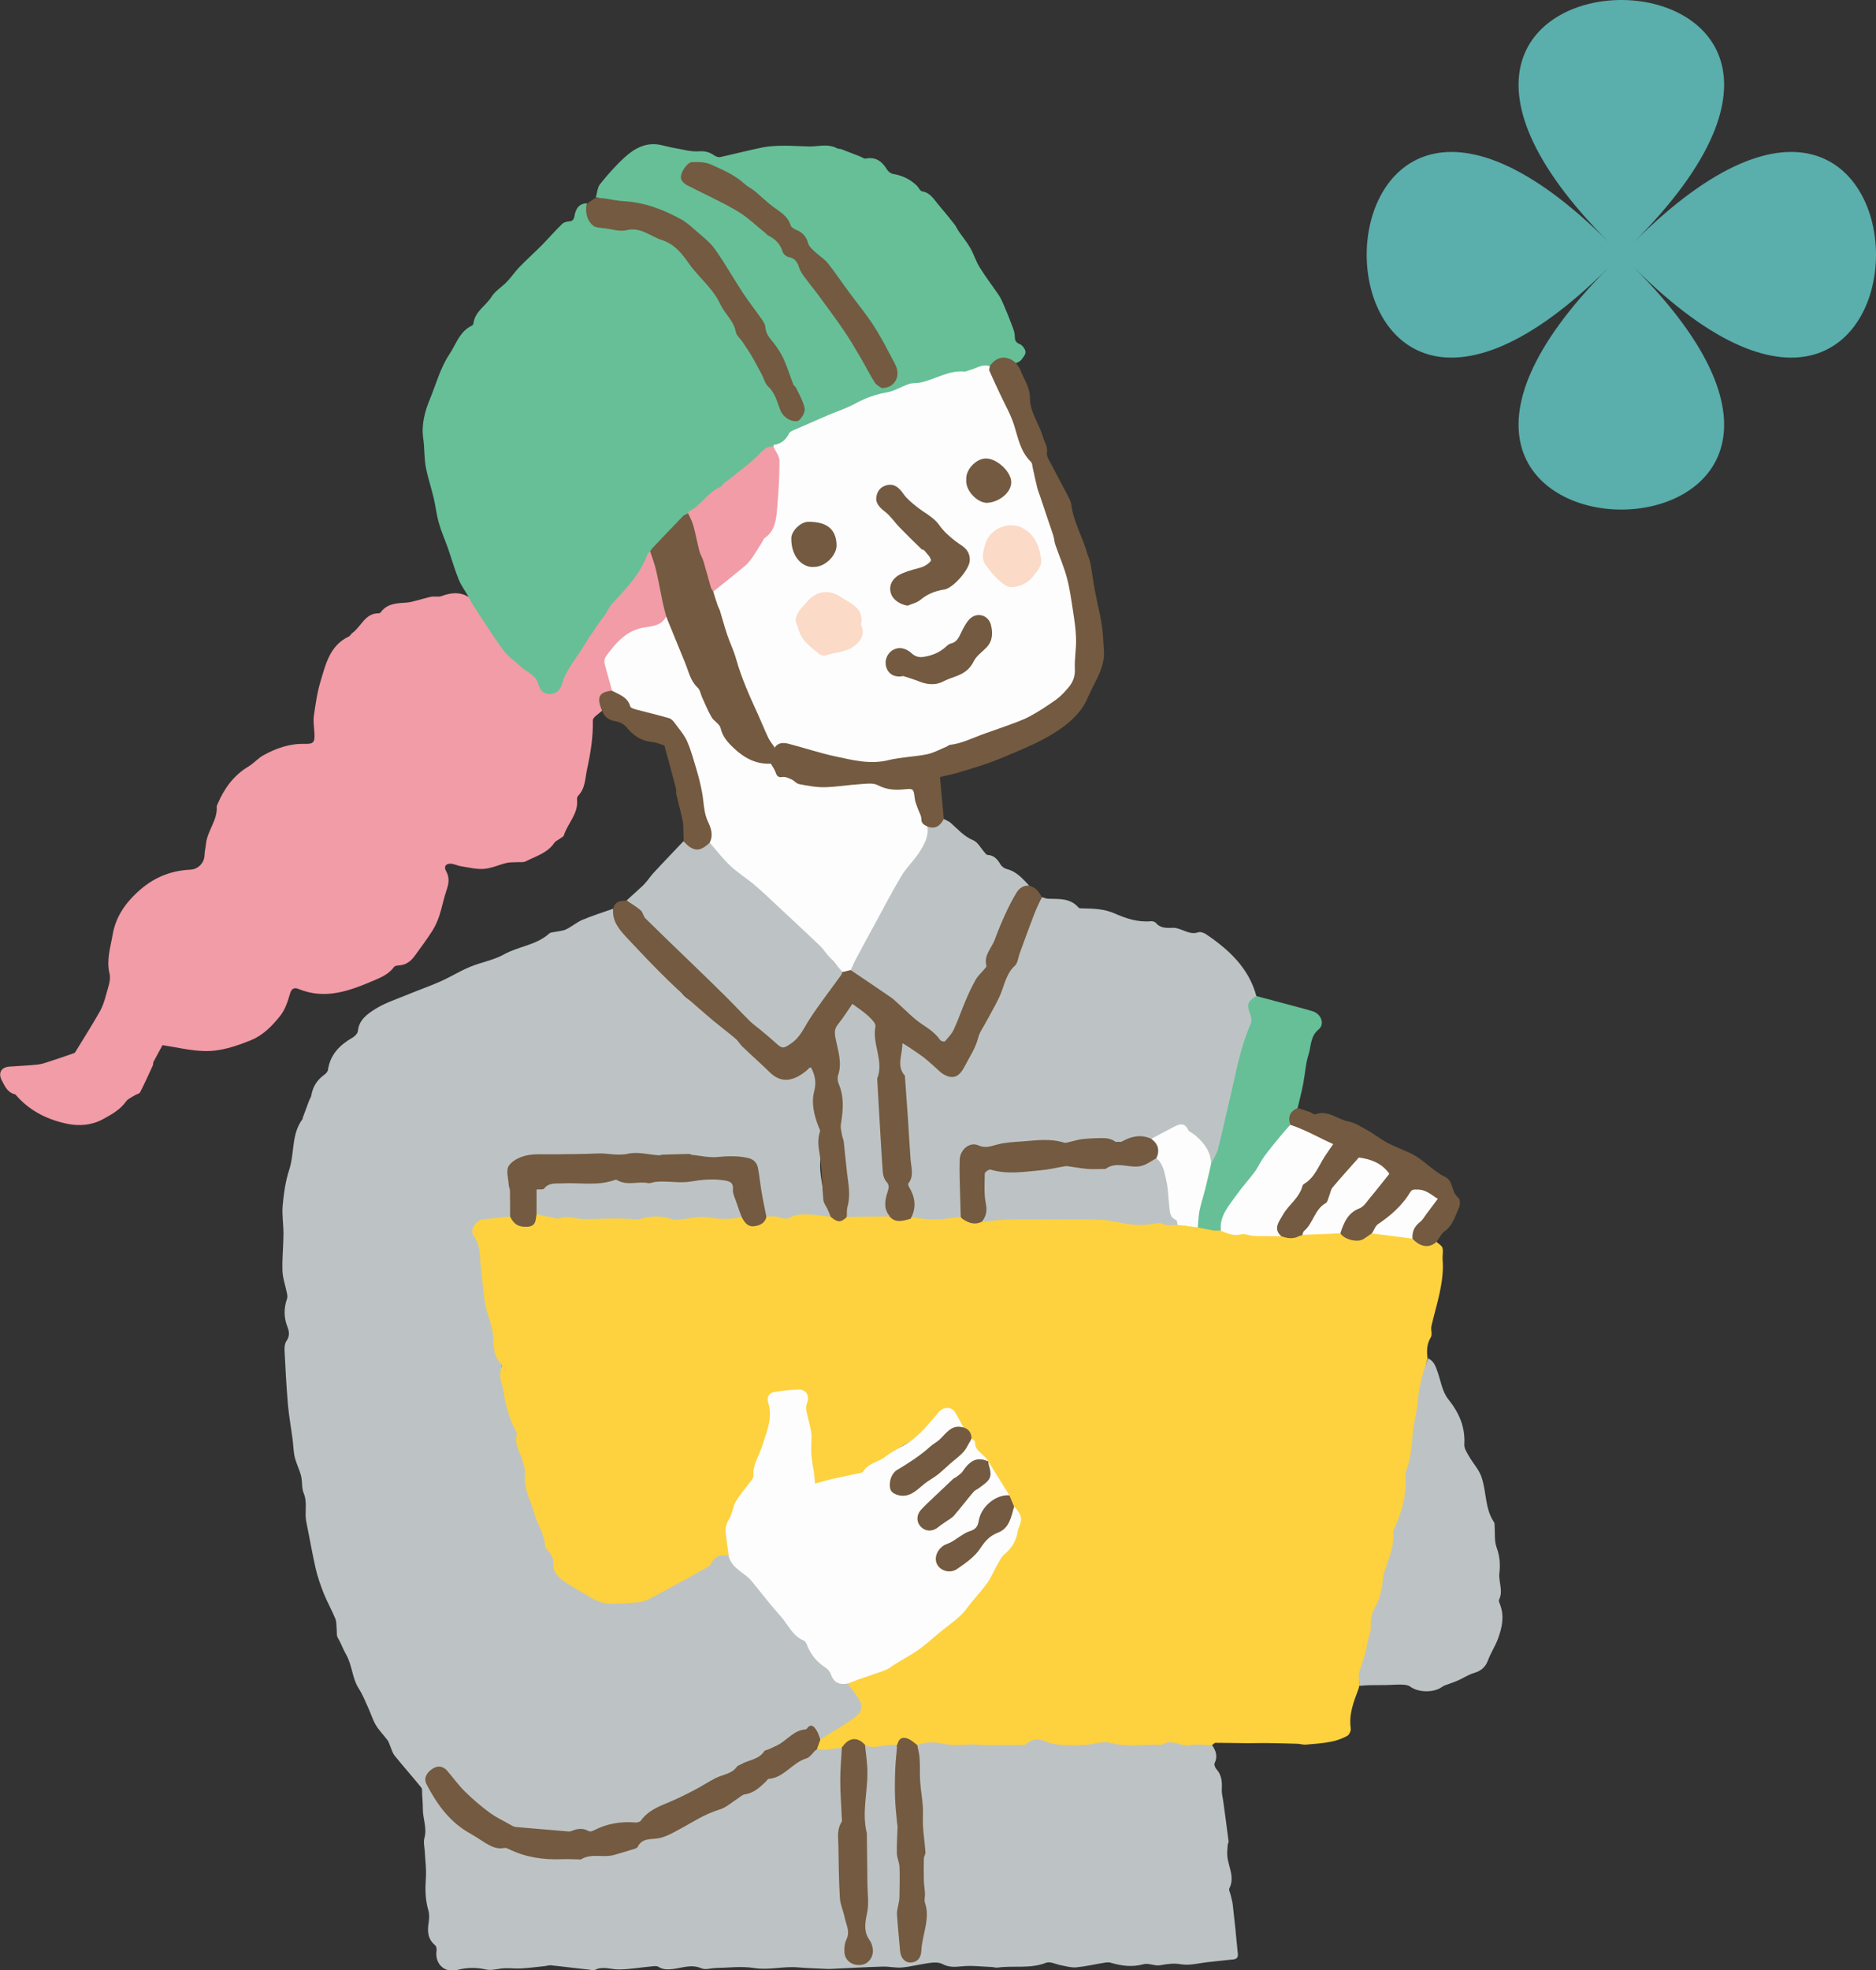 <svg width="221" height="232" viewBox="0 0 221 232" fill="none" xmlns="http://www.w3.org/2000/svg">
<rect x="0" y="0" width="221" height="232" fill="#333333" stroke="none"/>
<g clip-path="url(#clip0_2405_308)">
<path d="M192.434 31.434C230.522 69.522 151.478 69.522 189.566 31.434C151.478 69.522 151.478 -9.522 189.566 28.566C151.478 -9.522 230.522 -9.522 192.434 28.566C230.522 -9.522 230.522 69.522 192.434 31.434Z" fill="#5AAEAC"/>
</g>
<g clip-path="url(#clip1_2405_308)">
<path d="M72.258 106.989C71.045 107.421 69.803 107.807 68.618 108.305C67.931 108.596 67.357 109.113 66.68 109.433C66.275 109.621 65.786 109.64 65.344 109.734C65.127 109.781 64.864 109.781 64.723 109.903C63.199 111.294 61.092 111.416 59.361 112.384C58.128 113.07 56.651 113.305 55.334 113.86C54.158 114.349 53.067 115.035 51.91 115.552C50.584 116.144 49.201 116.614 47.855 117.178C46.623 117.685 45.316 118.108 44.196 118.813C43.283 119.396 42.286 120.073 42.164 121.398C42.136 121.68 41.806 122.019 41.524 122.178C40.029 123.043 38.9 124.162 38.636 125.966C38.608 126.192 38.373 126.436 38.166 126.577C37.329 127.188 36.839 127.987 36.67 129.002C36.633 129.209 36.491 129.388 36.416 129.585C36.162 130.262 35.908 130.938 35.663 131.625C35.645 131.672 35.663 131.747 35.626 131.784C34.309 133.551 34.713 135.77 34.074 137.725C33.632 139.069 33.434 140.507 33.302 141.926C33.199 143.026 33.396 144.154 33.396 145.263C33.387 146.72 33.227 148.167 33.274 149.624C33.302 150.498 33.622 151.363 33.791 152.228C33.839 152.463 33.886 152.726 33.81 152.933C33.415 154.061 33.434 155.17 33.876 156.279C34.093 156.824 34.121 157.36 33.744 157.905C33.547 158.187 33.5 158.629 33.519 158.995C33.622 161.11 33.735 163.225 33.914 165.331C34.036 166.722 34.29 168.094 34.469 169.485C34.563 170.181 34.563 170.895 34.723 171.572C34.901 172.324 35.278 173.029 35.466 173.781C35.635 174.448 35.513 175.209 35.776 175.82C36.247 176.929 35.861 178.067 36.077 179.166C36.454 180.99 36.764 182.832 37.178 184.656C37.413 185.68 37.771 186.695 38.157 187.673C38.561 188.669 39.107 189.618 39.511 190.615C39.662 190.981 39.615 191.442 39.662 191.855C39.699 192.175 39.633 192.551 39.775 192.805C40.16 193.444 40.405 194.177 40.753 194.779C41.505 196.066 41.468 197.589 42.267 198.83C42.747 199.572 43.067 200.409 43.434 201.217C43.726 201.856 43.923 202.542 44.281 203.135C44.666 203.774 45.212 204.31 45.664 204.92C45.814 205.127 45.88 205.4 45.983 205.644C46.143 206.011 46.247 206.424 46.491 206.725C47.517 207.994 48.599 209.207 49.624 210.475C49.765 210.645 49.718 210.974 49.727 211.237C49.765 211.82 49.812 212.402 49.812 212.985C49.803 214.132 50.33 215.232 50 216.425C49.859 216.933 50.019 217.525 50.047 218.07C50.094 219.095 50.245 220.119 50.17 221.134C50.085 222.422 50.085 223.672 50.461 224.932C50.593 225.383 50.574 225.9 50.499 226.37C50.33 227.394 50.377 228.315 51.261 229.049C51.402 229.161 51.459 229.472 51.43 229.669C51.195 231.22 52.352 232.357 53.886 231.953C55.024 231.652 56.106 231.643 57.263 231.906C57.94 232.056 58.712 231.784 59.436 231.756C60.113 231.727 60.791 231.821 61.459 231.774C62.371 231.718 63.284 231.596 64.187 231.502C64.422 231.474 64.666 231.389 64.892 231.408C65.72 231.483 66.538 231.596 67.366 231.69C68.062 231.774 68.749 231.85 69.445 231.925C69.662 231.944 69.916 232.038 70.085 231.953C71.026 231.474 71.948 231.897 72.879 231.897C74.215 231.887 75.551 231.643 76.887 231.521C77.103 231.502 77.376 231.474 77.545 231.577C78.11 231.934 78.655 231.925 79.323 231.84C80.405 231.699 81.487 231.257 82.635 231.765C83.105 231.972 83.754 231.737 84.319 231.727C85.824 231.699 87.348 231.492 88.815 231.727C90.574 232.009 92.258 231.502 93.989 231.652C95.034 231.746 96.087 231.774 97.141 231.821C97.329 231.831 97.526 231.85 97.715 231.84C99.812 231.746 101.91 231.624 104.008 231.558C104.761 231.539 105.532 231.737 106.285 231.662C107.376 231.558 108.439 231.267 109.53 231.126C110.01 231.06 110.593 231.041 110.998 231.248C111.76 231.652 112.456 231.615 113.274 231.53C114.432 231.408 115.607 231.558 116.774 231.605C117.019 231.605 117.263 231.709 117.498 231.68C119.399 231.408 121.355 231.85 123.237 231.107C123.717 230.919 124.413 231.304 125.005 231.408C125.589 231.511 126.191 231.699 126.755 231.652C127.875 231.549 128.975 231.286 130.095 231.107C130.33 231.069 130.603 231.032 130.819 231.098C132.108 231.483 133.378 231.652 134.733 231.276C135.307 231.116 136.022 231.511 136.633 231.408C137.47 231.267 138.232 231.126 139.126 231.286C140.142 231.464 141.252 231.145 142.315 231.032C143.312 230.928 144.309 230.825 145.307 230.712C145.975 230.637 145.824 230.101 145.786 229.716C145.626 227.921 145.429 226.116 145.231 224.321C145.184 223.898 145.053 223.484 144.959 223.061C144.902 222.826 144.733 222.525 144.817 222.366C145.495 221.031 144.705 219.818 144.582 218.55C144.545 218.108 144.601 217.657 144.629 217.215C144.629 217.083 144.752 216.952 144.733 216.829C144.535 215.25 144.319 213.662 144.102 212.083C144.037 211.613 143.905 211.133 143.933 210.673C143.98 209.799 143.924 209 143.293 208.304C143.143 208.135 143.002 207.768 143.086 207.609C143.463 206.838 143.256 206.18 142.823 205.531C142.522 205.212 142.117 205.287 141.751 205.268C140.556 205.212 139.352 205.428 138.185 204.996C138.035 204.939 137.856 204.949 137.696 204.996C135.786 205.522 133.848 205.174 131.92 205.268C131.562 205.287 131.214 205.193 130.876 205.08C130.509 204.949 130.123 204.911 129.747 205.014C127.997 205.503 126.219 205.202 124.46 205.249C124.046 205.259 123.66 205.071 123.293 204.902C122.55 204.545 121.826 204.526 121.111 204.977C120.857 205.137 120.575 205.259 120.264 205.259C118.844 205.287 117.414 205.419 116.021 205.212C115.015 205.071 114.083 205.353 113.105 205.287C112.343 205.231 111.6 205.202 110.838 205.052C109.897 204.874 108.881 204.714 108.025 205.428C107.79 205.983 108.223 206.481 108.147 207.026C107.846 209.188 108.561 211.293 108.524 213.436C108.495 214.959 108.702 216.472 108.768 217.986C108.787 218.484 108.505 218.925 108.486 219.424C108.467 220.213 108.401 221.003 108.684 221.773C108.702 221.82 108.721 221.877 108.721 221.933C108.608 224.076 109.276 226.257 108.458 228.381C108.289 228.823 108.317 229.293 108.289 229.754C108.26 230.383 107.931 230.797 107.301 230.853C106.661 230.91 106.388 230.449 106.238 229.923C106.106 229.472 106.153 229.002 106.153 228.541C106.153 227.582 106.125 226.633 105.899 225.702C105.88 225.627 105.843 225.533 105.861 225.458C106.172 224.189 105.918 222.864 106.162 221.595C106.322 220.768 106.285 219.941 106.097 219.17C105.786 217.91 105.701 216.67 105.833 215.382C105.927 214.461 105.57 213.558 105.617 212.628C105.617 212.468 105.542 212.299 105.57 212.139C105.974 210.062 105.504 207.956 105.701 205.879C105.711 205.738 105.701 205.607 105.617 205.484C105.466 205.353 105.278 205.306 105.09 205.296C103.989 205.259 102.917 205.597 101.807 205.456C101.449 206.18 101.844 206.904 101.882 207.609C101.957 209.066 101.75 210.494 101.713 211.932C101.694 212.684 101.797 213.455 101.506 214.188C101.487 214.235 101.487 214.301 101.506 214.348C102.315 216.905 101.572 219.546 101.948 222.102C102.174 223.653 101.901 225.12 101.685 226.614C101.59 227.244 101.769 227.789 102.089 228.325C102.296 228.673 102.484 229.039 102.541 229.462C102.663 230.346 102.164 231.041 101.365 231.116C100.443 231.201 99.69 230.534 99.69 229.631C99.69 229.331 99.709 229.011 99.831 228.748C100.349 227.592 100.029 226.52 99.568 225.449C99.305 224.838 99.107 224.189 99.144 223.55C99.257 221.585 98.862 219.649 98.947 217.694C98.994 216.67 98.834 215.617 99.323 214.639C99.408 214.47 99.38 214.263 99.352 214.075C99.088 212.318 99.126 210.57 99.352 208.812C99.483 207.815 99.587 206.81 99.267 205.823C98.712 205.466 98.11 205.616 97.517 205.701C97.113 205.757 96.727 205.917 96.313 205.898C95.109 206.829 93.641 207.346 92.493 208.342C92.004 208.774 91.515 209.113 90.876 209.216C90.499 209.272 90.236 209.479 89.982 209.742C89.361 210.363 88.683 210.917 87.78 211.077C87.395 211.143 87.094 211.387 86.802 211.641C86.266 212.111 85.683 212.59 85.015 212.778C82.748 213.408 80.847 214.762 78.815 215.833C78.091 216.218 77.348 216.425 76.539 216.322C75.984 216.256 75.57 216.416 75.306 216.914C75.052 217.384 74.648 217.6 74.14 217.732C72.804 218.089 71.487 218.634 70.057 218.277C70.01 218.268 69.935 218.258 69.897 218.277C68.815 218.944 67.611 218.568 66.463 218.681C64.394 218.879 62.39 218.54 60.461 217.769C60.104 217.628 59.775 217.403 59.38 217.431C58.514 217.506 57.799 217.121 57.065 216.735C54.572 215.429 52.503 213.681 51.045 211.237C50.847 210.908 50.631 210.598 50.48 210.241C50.207 209.573 50.424 208.896 51.026 208.539C51.6 208.201 52.296 208.276 52.691 208.878C53.199 209.667 53.876 210.288 54.459 210.992C55.635 212.412 57.065 213.446 58.73 214.188C59.257 214.423 59.784 214.639 60.189 215.072C60.386 215.288 60.659 215.326 60.932 215.363C62.794 215.636 64.695 215.382 66.548 215.833C66.915 215.927 67.31 215.833 67.677 215.711C68.157 215.542 68.636 215.523 69.116 215.711C69.464 215.852 69.793 215.777 70.142 215.626C71.609 215.006 73.133 214.611 74.751 214.809C75.174 214.856 75.504 214.696 75.739 214.367C76.238 213.681 76.915 213.201 77.677 212.91C78.975 212.421 80.113 211.566 81.459 211.171C81.807 211.068 82.042 210.776 82.343 210.588C83.321 209.977 84.394 209.592 85.438 209.122C86.783 208.52 87.978 207.618 89.361 207.026C89.972 206.763 90.537 206.218 91.214 205.907C91.882 205.607 92.522 205.221 93.049 204.686C93.698 204.018 94.638 203.999 95.391 203.576C95.636 203.435 95.833 203.689 96.002 203.877C96.266 204.169 96.332 204.563 96.558 204.874C97.404 204.949 98.053 204.498 98.674 204.028C99.022 203.764 99.342 203.501 99.756 203.332C100.452 203.041 100.979 202.524 101.421 201.932C101.722 201.537 101.835 201.048 101.647 200.616C101.252 199.704 100.894 198.736 99.963 198.181C98.956 198.228 98.27 197.786 97.875 196.856C97.752 196.565 97.508 196.33 97.225 196.142C96.369 195.568 95.73 194.797 95.316 193.858C95.109 193.388 94.789 193.068 94.347 192.805C93.406 192.25 92.936 191.244 92.268 190.427C90.941 188.81 89.803 187.043 88.251 185.614C88.025 185.408 87.809 185.21 87.555 185.05C86.962 184.684 86.445 184.27 86.219 183.565C86.144 183.33 85.974 183.142 85.711 183.076C84.864 182.907 84.215 183.076 83.679 183.866C83.19 184.599 82.315 184.919 81.525 185.285C81.054 185.502 80.565 185.68 80.151 186C78.928 186.94 77.479 187.419 76.106 188.058C74.45 188.838 72.794 188.49 71.129 188.547C70.461 188.575 69.916 188.086 69.314 187.833C68.204 187.363 67.3 186.545 66.322 185.859C65.965 185.614 65.57 185.22 65.551 184.834C65.475 183.283 64.243 182.155 64.111 180.661C64.055 180.031 63.688 179.552 63.434 179.016C62.907 177.907 62.785 176.657 62.202 175.557C61.976 175.125 62.07 174.589 62.108 174.1C62.183 173.066 61.967 172.107 61.468 171.196C61.139 170.585 60.932 169.955 61.073 169.231C61.148 168.874 61.035 168.526 60.828 168.226C60.659 167.981 60.461 167.737 60.395 167.436C60.029 165.66 59.351 163.93 59.22 162.116C59.154 161.176 59.126 160.302 58.571 159.512C58.448 159.343 58.382 159.099 58.401 158.883C58.571 156.834 57.554 155.029 57.254 153.083C56.971 151.26 56.755 149.427 56.821 147.575C56.84 146.917 56.473 146.438 56.209 145.912C55.569 144.652 56.078 143.797 57.498 143.872C58.429 143.919 59.248 143.581 60.104 143.327C60.283 142.941 60.254 142.528 60.226 142.124C60.123 140.855 60.207 139.576 59.991 138.317C59.878 137.659 60.236 137.349 60.772 136.973C62.324 135.873 64.036 136.183 65.72 136.249C66.294 136.268 66.849 136.287 67.423 136.164C68.853 135.864 70.292 135.986 71.722 136.164C72.155 136.221 72.559 136.268 73.011 136.183C74.328 135.948 75.654 135.92 76.981 136.118C77.423 136.183 77.827 136.277 78.26 136.118C78.58 135.995 78.909 136.108 79.22 136.099C80.452 136.052 81.675 136.24 82.87 136.418C84.45 136.653 86.002 136.089 87.573 136.475C88.665 136.738 88.881 137.17 89.116 138.242C89.474 139.924 89.229 141.748 90.16 143.308C90.781 143.364 91.374 143.496 91.976 143.684C92.719 143.919 93.406 143.515 94.102 143.374C94.516 143.299 94.864 143.242 95.278 143.374C96.115 143.618 96.981 143.599 97.837 143.402C98.119 143.167 98.025 142.866 97.846 142.678C97.028 141.804 97.047 140.657 96.877 139.614C96.699 138.496 96.492 137.349 96.699 136.202C96.755 135.892 96.699 135.61 96.605 135.319C96.492 135.008 96.388 134.651 96.51 134.36C96.877 133.504 96.605 132.743 96.36 131.916C95.974 130.638 95.758 129.312 96.2 127.978C96.332 127.583 96.285 127.169 96.172 126.775C95.786 125.459 95.636 125.402 94.573 126.173C92.879 127.386 91.638 127.226 90.32 125.609C90.095 125.336 89.878 125.036 89.558 124.876C88.505 124.331 87.884 123.334 87.028 122.592C86.162 121.831 85.447 120.862 84.356 120.374C84.13 120.27 83.97 120.082 83.792 119.913C83.067 119.218 82.362 118.503 81.515 117.939C80.904 117.544 80.283 117.121 80.01 116.379C79.944 116.2 79.803 116.059 79.652 115.937C78.345 114.847 77.009 113.775 75.946 112.412C75.485 111.82 74.836 111.407 74.337 110.815C73.378 109.677 72.475 108.549 72.221 107.036L72.258 106.989Z" fill="#BDC3C4"/>
<path d="M60.085 143.242C59.003 143.364 57.912 143.458 56.83 143.599C56.049 143.703 55.315 144.84 55.776 145.461C56.661 146.645 56.501 147.97 56.651 149.267C56.821 150.687 56.934 152.125 57.159 153.535C57.291 154.352 57.63 155.132 57.827 155.941C57.968 156.486 58.1 157.041 58.119 157.595C58.147 158.638 58.166 159.663 58.947 160.49C59.059 160.612 59.144 160.875 59.078 161.016C58.617 162.135 59.285 163.141 59.389 164.193C59.483 165.143 59.812 166.083 60.085 167.004C60.217 167.436 60.452 167.84 60.64 168.254C60.734 168.47 60.941 168.724 60.885 168.912C60.602 169.927 61.12 170.735 61.43 171.619C61.675 172.314 61.919 173.095 61.853 173.799C61.703 175.379 62.521 176.676 62.907 178.086C63.274 179.439 64.158 180.633 64.224 182.108C64.224 182.259 64.412 182.409 64.535 182.55C64.92 183.011 65.221 183.471 65.184 184.148C65.127 185.163 65.861 185.793 66.585 186.291C67.601 186.987 68.693 187.551 69.746 188.19C71.44 189.224 73.312 188.735 75.08 188.679C76.002 188.65 76.924 188.021 77.79 187.569C79.671 186.583 81.534 185.53 83.396 184.496C83.528 184.421 83.688 184.317 83.745 184.186C84.149 183.199 84.902 183.02 85.842 183.199C86.143 182.682 86.068 182.127 85.936 181.61C85.682 180.576 85.692 179.655 86.172 178.621C86.576 177.747 86.877 176.807 87.385 175.971C87.583 175.642 87.771 175.303 88.053 175.04C88.665 174.476 88.928 173.818 89.031 172.972C89.135 172.192 89.53 171.431 89.822 170.679C90.226 169.636 90.537 168.564 90.828 167.493C91.016 166.816 90.922 166.148 90.772 165.472C90.546 164.447 90.715 164.222 91.75 164.071C92.446 163.968 93.133 163.742 93.848 163.78C94.723 163.827 95.099 164.306 94.826 165.133C94.685 165.556 94.713 165.913 94.855 166.318C95.353 167.784 95.654 169.26 95.174 170.801C95.118 170.989 95.099 171.186 95.184 171.365C95.617 172.249 95.607 173.217 95.739 174.157C95.814 174.655 95.984 174.871 96.548 174.73C98.128 174.345 99.699 173.94 101.289 173.602C101.393 173.583 101.515 173.565 101.59 173.489C102.785 172.361 104.431 171.91 105.626 170.773C106.435 170.002 107.583 169.711 108.411 168.94C109.21 168.197 109.963 167.408 110.64 166.562C111.223 165.829 111.882 165.829 112.418 166.609C112.729 167.06 113.001 167.53 113.274 168C113.735 168.414 114.206 168.818 114.366 169.457C114.422 169.551 114.535 169.617 114.544 169.711C114.657 170.811 115.523 171.356 116.209 172.042C116.247 172.108 116.294 172.164 116.332 172.23C116.99 173.611 117.875 174.852 118.721 176.112C119.107 176.572 119.304 177.117 119.446 177.681C120.019 178.415 120.151 179.082 119.784 180.069C119.323 181.31 118.796 182.4 117.743 183.208C117.254 183.584 117.15 184.186 116.981 184.721C116.661 185.746 115.993 186.526 115.287 187.288C114.817 187.786 114.347 188.265 114.046 188.895C113.839 189.318 113.462 189.609 113.133 189.938C112.117 190.963 110.988 191.856 109.803 192.655C108.872 193.275 108.11 194.083 107.178 194.675C106.313 195.23 105.457 195.972 104.535 196.226C103.124 196.612 101.891 197.382 100.499 197.73C100.217 197.796 99.878 197.805 99.859 198.219C100.386 198.971 100.998 199.676 101.393 200.484C101.562 200.823 101.44 201.546 101.167 201.809C100.556 202.411 99.784 202.853 99.05 203.323C98.241 203.84 97.413 204.328 96.595 204.827C96.322 205.137 96.219 205.513 96.2 205.908C96.445 205.945 96.698 206.03 96.943 206.02C97.667 205.973 98.401 205.879 99.126 205.804C99.812 205.146 100.537 204.686 101.487 205.297C101.6 205.372 101.722 205.428 101.863 205.456C103.114 206.114 104.394 205.184 105.654 205.513C106.435 204.657 106.2 204.46 108.016 205.475C109.088 205.071 110.123 205.099 111.261 205.353C112.352 205.588 113.528 205.4 114.667 205.409C115.005 205.409 115.353 205.456 115.692 205.466C117.329 205.475 118.966 205.475 120.593 205.466C120.716 205.466 120.866 205.4 120.951 205.315C121.694 204.648 122.456 204.723 123.331 205.109C123.895 205.362 124.573 205.428 125.203 205.466C126.097 205.522 127 205.503 127.903 205.456C128.486 205.428 129.05 205.259 129.634 205.184C129.954 205.146 130.311 205.08 130.603 205.165C132.682 205.785 134.808 205.344 136.906 205.447C137.997 204.667 139.069 205.691 140.189 205.494C141.036 205.344 141.929 205.475 142.795 205.485C142.926 205.391 143.058 205.212 143.19 205.212C144.469 205.212 145.758 205.25 147.037 205.259C147.743 205.259 148.449 205.231 149.154 205.24C150.386 205.259 151.619 205.287 152.851 205.325C153.171 205.334 153.491 205.447 153.801 205.428C154.789 205.344 155.786 205.278 156.765 205.09C157.433 204.968 158.091 204.723 158.693 204.404C158.938 204.281 159.164 203.802 159.126 203.53C158.872 201.838 159.483 200.343 160.048 198.83C160.085 198.726 160.104 198.623 160.123 198.51C160.142 198.491 160.18 198.473 160.18 198.454C160.001 197.006 160.923 195.813 161.064 194.412C161.205 192.993 161.826 191.621 161.788 190.135C161.788 189.778 162.099 189.449 162.306 189.13C162.673 188.547 162.955 187.898 162.945 187.222C162.917 185.68 163.613 184.327 163.999 182.889C164.055 182.682 164.234 182.494 164.225 182.278C164.102 180.417 165.015 178.819 165.495 177.108C165.711 176.337 165.758 175.501 165.749 174.683C165.749 174.025 165.946 173.414 166.059 172.784C166.285 171.544 166.605 170.294 166.624 169.015C166.624 168.884 166.558 168.733 166.595 168.611C167.028 167.352 166.99 166.007 167.282 164.739C167.414 164.156 167.658 163.582 167.668 162.99C167.687 161.947 167.894 160.941 168.176 159.954C168.063 159.09 168.063 158.281 168.552 157.473C168.759 157.134 168.533 156.571 168.627 156.138C169.229 153.544 170.161 151.006 169.944 148.271C169.907 147.82 170.048 147.34 169.926 146.927C169.841 146.645 169.455 146.447 169.201 146.203C168.101 146.758 167.132 146.532 166.276 145.686C165.833 145.489 165.363 145.338 164.874 145.348C163.83 145.367 162.785 145.348 161.76 145.056C161.478 145.075 161.252 145.226 161.026 145.376C159.803 146.165 158.844 146.062 157.771 145.038C157.611 144.934 157.423 144.859 157.235 144.887C156.04 145.113 154.817 144.868 153.623 145.103C153.538 145.132 153.463 145.169 153.387 145.207C153.246 145.282 153.086 145.348 152.926 145.385C152.164 145.827 151.421 145.498 150.669 145.348C149.878 145.31 149.069 145.442 148.298 145.301C146.783 145.028 145.203 145.338 143.745 144.727C142.879 144.549 141.967 144.831 141.139 144.417C140.302 144.267 139.417 144.436 138.627 144.041C137.338 143.975 136.087 143.712 134.761 143.957C133.481 144.192 132.193 143.665 130.904 143.524C130.368 143.468 129.841 143.355 129.295 143.346C126.087 143.299 122.879 143.393 119.662 143.289C118.373 143.252 117.047 143.261 115.786 143.693C115.043 143.881 114.319 143.91 113.632 143.477C113.444 143.402 113.274 143.289 113.105 143.177C113.03 143.139 112.945 143.111 112.86 143.092C112.399 143.026 111.929 142.998 111.487 143.139C110.574 143.421 109.69 143.477 108.778 143.12C108.401 142.97 107.969 143.026 107.573 143.158C107.498 143.186 107.413 143.224 107.348 143.261C107.197 143.336 107.047 143.393 106.887 143.421C106.068 143.693 105.325 143.487 104.601 143.073C103.039 142.998 101.468 142.97 99.906 143.092C99.248 143.543 98.561 143.599 97.837 143.261C96.858 143.158 95.88 143.007 94.902 142.989C94.309 142.979 93.632 143.045 93.133 143.327C92.39 143.75 91.816 143.233 91.157 143.223C90.847 143.223 90.537 143.252 90.226 143.261C90.01 143.336 89.935 143.562 89.775 143.703C89.022 144.361 88.335 144.314 87.696 143.543C87.555 143.374 87.46 143.186 87.225 143.12C86.887 143.045 86.576 143.177 86.266 143.242C85.588 143.393 84.93 143.383 84.243 143.214C82.907 142.895 81.543 142.913 80.198 143.205C79.784 143.289 79.417 143.336 79.003 143.223C77.856 142.895 76.689 142.96 75.532 143.177C75.316 143.214 75.09 143.374 74.902 143.299C73.415 142.716 71.948 143.496 70.461 143.374C69.624 143.308 68.796 143.195 67.959 143.092C66.444 142.913 64.883 143.252 63.387 142.763C63.114 142.819 62.992 143.017 62.907 143.261C62.503 144.398 61.496 144.624 60.612 143.778C60.414 143.59 60.32 143.308 60.029 143.223L60.085 143.242Z" fill="#FDD23E"/>
<path d="M119.728 42.745C119.916 42.641 120.151 42.566 120.273 42.416C120.509 42.115 120.838 41.748 120.81 41.429C120.781 41.1 120.443 40.649 120.142 40.526C119.615 40.32 119.549 40.038 119.54 39.549C119.54 39.135 119.37 38.722 119.22 38.327C118.919 37.519 118.59 36.71 118.251 35.921C118.082 35.526 117.903 35.122 117.668 34.765C116.924 33.665 116.115 32.622 115.419 31.494C114.968 30.77 114.723 29.933 114.3 29.191C113.914 28.514 113.397 27.903 112.955 27.255C112.757 26.973 112.625 26.644 112.409 26.371C111.816 25.61 111.195 24.867 110.574 24.134C110.019 23.485 109.605 22.677 108.608 22.527C108.383 22.489 108.232 22.085 108.025 21.878C107.244 21.117 106.313 20.666 105.222 20.487C104.958 20.45 104.648 20.215 104.507 19.989C103.923 19.021 103.19 18.429 101.976 18.673C101.788 18.711 101.553 18.513 101.336 18.429C100.593 18.137 99.85 17.846 99.107 17.564C98.956 17.508 98.768 17.545 98.627 17.47C97.536 16.878 96.388 17.273 95.269 17.244C94.3 17.226 93.34 17.15 92.381 17.16C91.543 17.169 90.697 17.188 89.888 17.348C88.204 17.686 86.529 18.128 84.845 18.494C84.629 18.541 84.318 18.429 84.121 18.288C83.566 17.893 83.03 17.771 82.315 17.818C81.43 17.884 80.518 17.611 79.615 17.46C79.022 17.357 78.448 17.207 77.865 17.075C76.115 16.69 74.732 17.47 73.538 18.57C72.503 19.519 71.571 20.581 70.697 21.671C70.377 22.066 70.349 22.696 70.198 23.222C71.581 23.673 73.02 23.814 74.45 23.946C75.109 24.002 75.73 24.162 76.36 24.331C78.552 24.933 80.424 26.061 82.174 27.508C83.895 28.928 85.137 30.676 86.125 32.631C86.416 33.223 86.793 33.768 87.197 34.267C87.997 35.263 88.401 36.522 89.38 37.387C89.784 37.754 90.019 38.261 90.057 38.834C90.095 39.455 90.508 39.878 90.894 40.291C91.534 40.987 91.873 41.842 92.324 42.641C92.973 43.769 93.077 45.123 93.933 46.157C94.347 46.655 94.507 47.331 94.591 47.989C94.657 48.553 94.488 49.052 93.961 49.296C93.444 49.531 93.03 49.249 92.663 48.873C92.108 48.3 91.835 47.595 91.637 46.852C91.534 46.439 91.355 46.091 91.016 45.837C90.866 45.724 90.697 45.593 90.631 45.423C90.085 44.004 88.89 42.923 88.533 41.391C88.411 40.855 88.081 40.404 87.611 40.075C87.319 39.868 87.018 39.587 86.962 39.258C86.746 37.989 85.786 37.143 85.24 36.052C84.403 34.379 83.152 32.998 81.91 31.625C81.195 30.836 80.772 29.821 79.935 29.134C79.728 28.965 79.568 28.712 79.314 28.608C77.865 28.053 76.529 27.226 75.033 26.803C74.356 26.606 73.65 26.907 72.936 26.86C72.061 26.803 71.214 26.606 70.348 26.484C69.85 26.418 69.633 26.042 69.483 25.61C69.295 25.064 69.248 24.491 69.126 23.937C68.166 23.965 67.818 24.623 67.677 25.422C67.602 25.845 67.47 26.042 67.018 26.07C66.736 26.089 66.397 26.192 66.209 26.38C65.4 27.17 64.657 28.025 63.867 28.834C62.992 29.717 62.07 30.544 61.205 31.428C60.668 31.982 60.236 32.64 59.699 33.195C59.125 33.797 58.335 34.248 57.912 34.934C57.244 36.005 55.946 36.663 55.776 38.073C55.767 38.167 55.682 38.299 55.598 38.336C54.13 39.032 53.735 40.526 52.926 41.739C51.844 43.374 51.374 45.236 50.649 46.984C50.066 48.384 49.615 49.992 49.859 51.636C50.019 52.727 49.963 53.855 50.151 54.936C50.377 56.176 50.791 57.379 51.082 58.601C51.317 59.588 51.421 60.613 51.703 61.59C51.985 62.596 52.418 63.555 52.766 64.542C53.189 65.764 53.547 67.014 54.027 68.217C54.318 68.941 54.798 69.58 55.193 70.257C55.108 70.576 55.231 70.839 55.41 71.093C56.727 72.926 57.79 74.928 59.163 76.714C59.897 77.672 60.856 78.453 61.863 79.148C62.54 79.609 63.124 80.135 63.396 80.981C63.594 81.592 64.149 81.921 64.817 81.883C65.494 81.846 66.087 81.498 66.284 80.878C66.915 78.951 68.204 77.419 69.22 75.727C69.869 74.655 70.781 73.744 71.308 72.653C72.061 71.093 73.472 70.172 74.412 68.818C75.118 67.794 75.955 66.844 76.379 65.641C76.454 65.435 76.567 65.247 76.708 65.087C77.771 64.128 78.683 63.028 79.728 62.06C80.245 61.581 80.414 60.81 81.111 60.5C81.835 59.945 82.691 59.551 83.152 58.676C83.359 58.291 83.904 58.254 84.224 57.962C86.04 56.336 88.317 55.274 89.812 53.272C90.142 52.83 90.64 52.792 91.101 52.642C91.948 52.36 92.559 51.824 93.18 51.166C93.801 50.499 94.789 50.179 95.664 49.822C97.122 49.23 98.524 48.497 99.982 47.914C100.913 47.538 101.816 47.144 102.71 46.683C103.284 46.392 103.999 46.627 104.629 46.382C105.137 46.185 105.654 46.034 106.115 45.734C106.435 45.517 106.802 45.386 107.178 45.339C108.843 45.151 110.424 44.672 111.957 44.023C112.183 43.929 112.428 43.863 112.672 43.901C113.368 44.014 114.036 43.854 114.667 43.6C115.278 43.346 115.899 43.205 116.567 43.224C116.821 43.158 116.943 42.933 117.122 42.773C117.715 42.246 118.439 42.171 119.145 42.529C119.323 42.623 119.455 42.858 119.709 42.717L119.728 42.745Z" fill="#66BF97"/>
<path d="M76.595 64.927C76.482 65.04 76.322 65.134 76.275 65.266C75.41 67.634 73.688 69.382 72.032 71.178C71.76 71.479 71.609 71.883 71.383 72.221C71.073 72.682 70.715 73.114 70.405 73.575C69.84 74.402 69.266 75.229 68.749 76.094C67.865 77.56 66.67 78.857 66.2 80.558C65.993 81.301 65.485 81.696 64.751 81.714C63.998 81.724 63.603 81.235 63.415 80.54C63.123 79.449 62.032 79.148 61.327 78.472C60.659 77.823 59.831 77.297 59.295 76.564C58.025 74.815 56.868 72.983 55.682 71.168C55.494 70.886 55.353 70.576 55.193 70.285C54.149 69.655 53.095 69.787 52.004 70.191C51.637 70.323 51.185 70.191 50.79 70.266C50.245 70.369 49.709 70.557 49.163 70.689C48.777 70.783 48.392 70.905 48.006 70.943C46.849 71.037 45.654 70.999 44.854 72.09C44.807 72.146 44.723 72.212 44.657 72.212C43.001 72.165 42.568 73.781 41.505 74.533C41.355 74.637 41.27 74.862 41.11 74.938C38.852 75.99 38.373 78.199 37.752 80.257C37.357 81.564 37.169 82.946 36.971 84.309C36.886 84.938 36.999 85.596 37.037 86.245C37.103 87.382 36.99 87.617 35.889 87.589C34.092 87.542 32.493 88.115 30.979 88.961C30.376 89.3 29.897 89.873 29.304 90.23C27.545 91.273 26.416 92.824 25.635 94.667C25.588 94.77 25.532 94.874 25.532 94.977C25.635 96.584 24.431 97.806 24.271 99.329C24.224 99.789 24.102 100.24 24.092 100.701C24.064 101.603 23.349 102.355 22.418 102.402C19.972 102.515 17.93 103.408 16.105 105.128C14.6 106.538 13.594 108.127 13.264 110.091C13.01 111.585 12.512 113.052 12.907 114.659C13.095 115.42 12.7 116.351 12.484 117.178C12.305 117.855 12.088 118.532 11.74 119.133C10.837 120.722 9.859 122.263 8.909 123.814C8.871 123.88 8.815 123.974 8.749 123.993C7.817 124.322 6.877 124.641 5.936 124.951C5.447 125.111 4.958 125.29 4.459 125.346C3.34 125.468 2.22 125.506 1.101 125.59C0.113 125.666 -0.245 126.361 0.226 127.245C0.583 127.921 0.884 128.636 1.74 128.843C1.853 128.871 1.938 129.012 2.032 129.115C3.65 130.91 5.785 131.907 8.053 132.349C9.323 132.593 10.809 132.508 12.117 131.785C13.152 131.221 14.149 130.675 14.854 129.689C15.08 129.369 15.531 129.19 15.889 128.965C16.096 128.833 16.416 128.786 16.51 128.608C17.037 127.574 17.517 126.512 18.006 125.449C18.062 125.327 18.006 125.167 18.072 125.055C18.438 124.35 18.824 123.654 19.144 123.062C20.762 123.306 22.427 123.72 24.102 123.758C25.974 123.805 27.771 123.203 29.52 122.498C31.007 121.897 32.06 120.797 33.001 119.622C33.584 118.898 33.904 117.911 34.168 116.99C34.356 116.313 34.751 116.276 35.184 116.454C38.429 117.78 41.336 116.605 44.262 115.355C45.108 114.997 45.87 114.603 46.425 113.851C46.538 113.7 46.868 113.681 47.103 113.663C47.912 113.588 48.448 113.118 48.89 112.507C49.586 111.548 50.292 110.599 50.931 109.602C51.289 109.038 51.562 108.408 51.769 107.779C52.089 106.811 52.267 105.795 52.597 104.837C52.87 104.057 52.992 103.342 52.55 102.572C52.267 102.083 52.484 101.679 53.067 101.697C53.481 101.707 53.886 101.932 54.309 101.998C55.203 102.139 56.115 102.374 56.999 102.308C57.893 102.243 58.768 101.829 59.652 101.613C60.019 101.519 60.424 101.547 60.809 101.519C61.186 101.491 61.618 101.575 61.929 101.425C63.114 100.814 64.478 100.457 65.297 99.244C65.438 99.037 65.72 98.925 65.936 98.765C66.106 98.633 66.379 98.53 66.425 98.361C66.868 96.941 68.147 95.823 67.978 94.178C67.959 94.028 67.997 93.811 68.091 93.717C68.966 92.834 68.928 91.64 69.163 90.55C69.577 88.66 69.878 86.771 69.84 84.816C69.84 84.44 70.555 84.046 70.941 83.669C70.969 83.594 70.988 83.51 70.979 83.434C70.853 82.457 71.236 81.793 72.126 81.442C72.324 81.113 72.211 80.812 72.051 80.521C71.919 80.276 71.797 80.032 71.806 79.75C71.825 79.017 71.12 78.293 71.524 77.635C72.202 76.545 72.917 75.436 74.121 74.787C74.789 74.421 75.466 74.195 76.228 74.035C77.159 73.838 78.373 73.828 78.646 72.494C78.683 71.967 78.505 71.479 78.326 70.999C77.874 69.777 77.573 68.527 77.526 67.211C77.489 66.375 77.46 65.472 76.604 64.946L76.595 64.927Z" fill="#F19CA6"/>
<path d="M107.367 143.336C108.016 143.411 108.665 143.515 109.323 143.562C109.841 143.599 110.358 143.599 110.866 143.562C111.647 143.496 112.418 143.364 113.19 143.27C113.434 142.612 113.444 141.926 113.35 141.259C113.162 139.764 113.105 138.279 113.227 136.785C113.34 135.394 114.3 134.726 115.607 135.206C116.106 135.394 116.548 135.384 117.019 135.159C117.79 134.783 118.618 134.67 119.483 134.661C120.791 134.651 122.089 134.444 123.406 134.501C123.98 134.529 124.554 134.52 125.109 134.698C125.401 134.792 125.702 134.811 125.993 134.689C127.423 134.05 129.013 134.153 130.415 134.379C131.591 134.567 132.541 134.51 133.594 134.106C134.196 133.88 134.836 134.134 135.457 134.191C136.266 133.956 137.038 133.598 137.771 133.194C138.994 132.527 138.975 132.527 140.067 133.363C140.923 134.021 141.657 134.755 142.183 135.704C142.428 136.155 142.277 136.747 142.748 137.086C143.576 136.39 143.764 135.375 143.99 134.407C144.328 132.894 144.752 131.408 145.024 129.876C145.307 128.278 145.739 126.699 146.059 125.111C146.332 123.739 146.868 122.404 147.348 121.079C147.583 120.43 147.734 119.828 147.433 119.189C147.047 118.381 147.658 117.873 148.007 117.291C147.113 113.973 144.78 111.83 142.07 109.997C141.816 109.828 141.403 109.687 141.149 109.781C140.387 110.044 139.775 109.677 139.117 109.452C138.834 109.358 138.543 109.245 138.26 109.245C137.498 109.254 136.746 109.358 136.172 108.671C136.059 108.53 135.768 108.455 135.57 108.474C134.027 108.615 132.616 108.136 131.252 107.534C130.076 107.027 128.844 106.98 127.602 106.961C127.414 106.961 127.15 106.98 127.056 106.867C126.078 105.72 124.742 105.87 123.453 105.823C123.218 105.814 122.983 105.701 122.757 105.635C122.033 106.763 121.6 108.004 121.139 109.254C120.603 110.73 120.151 112.3 119.333 113.606C118.703 114.612 118.326 115.665 117.818 116.698C116.906 118.541 116.228 120.515 114.987 122.197C114.911 123.485 114.046 124.387 113.491 125.459C112.879 126.634 112.146 126.944 111.026 126.229C110.979 126.201 110.923 126.182 110.894 126.135C109.991 124.763 108.411 124.246 107.235 123.212C106.99 122.996 106.746 122.77 106.238 122.855C106.172 123.992 105.485 125.083 106.2 126.342C106.67 127.169 106.492 128.203 106.586 129.143C106.868 131.935 106.84 134.745 107.207 137.527C107.254 137.885 107.31 138.261 107.15 138.58C106.802 139.257 106.896 139.858 107.235 140.507C107.592 141.203 107.686 141.964 107.414 142.725C107.338 142.932 107.291 143.148 107.404 143.364L107.367 143.336Z" fill="#BDC3C4"/>
<path d="M168.232 159.945C168.007 160.622 167.734 161.289 167.564 161.984C167.339 162.924 167.085 163.874 167.038 164.832C166.962 166.167 166.548 167.445 166.436 168.761C166.304 170.275 166.2 171.779 165.645 173.217C165.542 173.48 165.561 173.809 165.58 174.1C165.683 176.168 165.1 178.076 164.281 179.937C164.225 180.059 164.131 180.182 164.14 180.304C164.281 182.118 163.51 183.725 162.992 185.389C162.842 185.868 162.917 186.423 162.795 186.911C162.616 187.635 162.466 188.387 162.108 189.026C161.666 189.816 161.412 190.577 161.487 191.498C161.534 191.996 161.28 192.513 161.177 193.021C161.055 193.594 160.96 194.177 160.81 194.741C160.65 195.324 160.434 195.897 160.255 196.471C160.17 196.743 160.067 197.025 160.057 197.298C160.057 197.702 160.133 198.106 160.18 198.501C160.556 198.473 160.932 198.435 161.299 198.426C161.995 198.407 162.682 198.426 163.378 198.407C163.952 198.397 164.526 198.341 165.1 198.36C165.448 198.369 165.862 198.397 166.116 198.585C167.104 199.319 168.929 199.337 169.916 198.604C170.142 198.435 170.443 198.379 170.707 198.275C171.055 198.134 171.412 198.021 171.751 197.871C172.381 197.589 172.964 197.194 173.623 196.997C174.451 196.753 174.977 196.33 175.288 195.502C175.617 194.619 176.163 193.801 176.483 192.918C176.944 191.639 177.235 190.323 176.727 188.97C176.652 188.773 176.52 188.509 176.596 188.359C177.113 187.316 176.52 186.263 176.633 185.248C176.755 184.176 176.68 183.227 176.304 182.202C176.022 181.432 176.135 180.511 176.069 179.655C176.059 179.524 176.078 179.354 176.012 179.251C174.893 177.616 175.137 175.595 174.498 173.837C174.187 172.991 173.519 172.286 173.068 171.497C172.814 171.055 172.475 170.547 172.503 170.087C172.626 168 171.882 166.346 170.594 164.729C169.916 163.883 169.738 162.642 169.361 161.562C169.136 160.913 168.929 160.264 168.242 159.945H168.232Z" fill="#BDC3C4"/>
<path d="M107.366 143.336C107.969 142.096 107.79 140.911 107.094 139.774C107.018 139.652 106.943 139.417 107.009 139.342C107.696 138.477 107.348 137.528 107.272 136.588C107.15 134.99 107.075 133.392 106.962 131.785C106.849 130.149 106.727 128.504 106.614 126.869C106.614 126.784 106.623 126.681 106.576 126.634C105.57 125.487 106.322 124.209 106.303 122.827C106.604 123.006 106.84 123.137 107.056 123.288C107.611 123.664 108.175 124.03 108.712 124.425C109.135 124.744 109.53 125.111 109.935 125.459C110.367 125.825 110.744 126.277 111.233 126.54C112.418 127.179 113.086 126.662 113.688 125.478C114.234 124.406 114.921 123.438 115.222 122.225C115.429 121.389 116.021 120.646 116.426 119.857C116.953 118.851 117.555 117.883 117.959 116.84C118.383 115.74 118.599 114.574 119.558 113.71C119.897 113.4 119.935 112.77 120.113 112.281C120.668 110.768 121.214 109.245 121.797 107.732C122.07 107.017 122.418 106.322 122.729 105.626C122.399 104.997 121.986 104.47 121.252 104.282C120.65 103.981 120.217 104.263 119.812 104.696C119.069 105.495 118.712 106.5 118.26 107.459C117.705 108.634 117.414 109.931 116.755 111.068C116.303 111.849 115.814 112.619 115.918 113.578C115.927 113.681 115.871 113.794 115.795 113.879C113.97 115.966 113.067 118.522 112.136 121.06C111.938 121.596 111.572 121.972 111.186 122.291C111.045 122.291 110.951 122.291 110.904 122.225C109.869 120.966 108.439 120.195 107.15 119.255C106.924 119.096 106.727 118.908 106.557 118.701C105.579 117.498 104.328 116.642 102.973 115.9C102.729 115.768 102.446 115.674 102.296 115.458C101.788 114.715 100.979 114.433 100.226 114.057C99.831 113.982 99.493 114.133 99.182 114.358C97.658 116.135 96.219 117.977 95.043 120.007C94.986 120.101 94.892 120.186 94.883 120.289C94.732 121.624 93.491 122.084 92.757 122.949C92.484 123.269 92.117 123.184 91.891 122.921C90.762 121.615 89.22 120.806 88.025 119.547C86.905 118.353 85.842 117.075 84.525 116.078C83.98 115.665 83.707 114.979 83.133 114.593C82.277 114.01 81.487 113.362 80.828 112.572C79.869 111.426 78.655 110.523 77.714 109.348C77.46 109.029 77.131 108.784 76.802 108.531C76.379 108.202 76.021 107.863 75.758 107.309C75.438 106.632 74.676 106.115 73.791 106.049C73.076 106.049 72.409 106.143 72.23 107.008C72.089 108.493 72.983 109.499 73.895 110.467C75.485 112.159 77.075 113.851 78.74 115.467C80.207 116.896 81.76 118.24 83.312 119.575C84.394 120.515 85.551 121.38 86.651 122.301C86.962 122.554 87.15 122.94 87.442 123.222C88.514 124.246 89.624 125.224 90.678 126.258C92.098 127.658 93.594 127.264 95.09 125.995C95.222 125.882 95.334 125.731 95.485 125.572C95.993 126.54 96.209 127.395 95.918 128.485C95.551 129.867 95.899 131.296 96.416 132.64C96.492 132.837 96.651 133.082 96.595 133.241C96.303 134.116 96.388 134.933 96.548 135.845C96.849 137.64 96.83 139.492 96.999 141.315C97.028 141.663 97.31 141.992 97.47 142.34C97.611 142.65 97.733 142.96 97.865 143.28C98.683 143.966 99.041 143.966 99.737 143.318C100.254 142.5 100.236 141.569 100.198 140.667C100.132 138.956 99.953 137.264 99.587 135.573C99.417 134.783 99.568 133.909 99.191 133.119C99.097 132.922 99.182 132.687 99.22 132.471C99.549 130.788 99.671 129.125 98.984 127.489C98.881 127.235 98.862 126.953 98.928 126.681C99.361 125.026 98.778 123.457 98.542 121.859C98.495 121.549 98.42 121.267 98.665 121.022C99.201 120.468 99.577 119.8 99.982 119.152C100.273 118.682 100.621 118.607 101.064 118.964C101.383 119.218 101.722 119.443 102.032 119.716C102.653 120.27 103.001 120.91 102.936 121.793C102.851 122.912 102.889 124.03 103.368 125.083C103.462 125.28 103.509 125.515 103.434 125.722C102.87 127.198 103.397 128.683 103.35 130.158C103.274 132.593 103.726 134.99 103.735 137.415C103.735 137.932 103.707 138.477 104.008 138.919C104.403 139.492 104.441 140.056 104.215 140.695C104.036 141.212 104.017 141.767 104.121 142.312C104.196 142.725 104.328 143.111 104.798 143.242C105.457 143.994 106.256 143.778 107.047 143.571C107.141 143.506 107.319 143.571 107.338 143.383L107.319 143.346L107.366 143.336Z" fill="#735A40"/>
<path d="M73.82 106.03C74.384 106.416 74.977 106.754 75.485 107.196C75.739 107.421 75.786 107.891 76.03 108.136C77.686 109.771 79.361 111.379 81.035 112.995C82.512 114.424 83.999 115.853 85.457 117.3C86.444 118.278 87.385 119.293 88.373 120.27C88.759 120.646 89.21 120.947 89.624 121.295C90.245 121.821 90.866 122.329 91.468 122.883C92.202 123.56 92.399 123.4 93.18 122.874C94.281 122.131 94.713 121.013 95.372 119.998C96.538 118.212 97.856 116.52 99.107 114.781C99.163 114.696 99.182 114.584 99.22 114.48C99.173 114.151 98.928 113.954 98.702 113.766C98.251 113.39 97.903 112.948 97.658 112.422C97.159 111.36 96.134 110.805 95.344 110.034C93.857 108.596 92.343 107.196 90.932 105.683C90.414 105.119 89.756 104.705 89.144 104.273C88.213 103.615 87.536 102.675 86.51 102.111C85.711 101.669 85.316 100.729 84.638 100.09C84.318 99.789 84.046 99.451 83.679 99.206C83.434 99.159 83.274 99.319 83.086 99.432C82.174 100.015 81.835 99.987 80.979 99.282C80.838 99.169 80.734 98.971 80.499 99.065C79.916 99.676 79.332 100.297 78.749 100.908C78.166 101.528 77.573 102.139 76.999 102.769C76.745 103.041 76.529 103.351 76.294 103.643C76.106 103.868 75.918 104.103 75.711 104.301C75.08 104.884 74.441 105.457 73.81 106.03H73.82Z" fill="#BDC3C4"/>
<path d="M100.217 114.227C101.807 115.298 103.406 116.37 104.986 117.46C105.25 117.638 105.485 117.883 105.73 118.099C106.699 118.954 107.583 119.922 108.646 120.618C109.455 121.154 110.208 121.671 110.763 122.47C110.847 122.592 111.252 122.686 111.308 122.62C111.703 122.178 112.127 121.727 112.371 121.201C112.87 120.129 113.246 119.001 113.707 117.92C114.074 117.056 114.469 116.191 114.93 115.373C115.193 114.903 115.626 114.527 115.974 114.104C116.068 113.992 116.228 113.822 116.209 113.728C115.852 112.469 116.83 111.642 117.197 110.617C117.574 109.583 117.997 108.568 118.458 107.572C118.844 106.726 119.276 105.889 119.756 105.1C120.076 104.573 120.575 104.235 121.242 104.273C120.48 103.483 119.784 102.628 118.627 102.336C118.345 102.271 118.016 102.045 117.875 101.801C117.508 101.19 117.113 100.701 116.322 100.663C116.191 100.663 116.059 100.447 115.946 100.316C115.523 99.846 115.184 99.159 114.657 98.943C113.547 98.483 112.832 97.627 111.986 96.885C111.76 96.687 111.44 96.575 111.167 96.434C111.139 96.434 111.101 96.434 111.092 96.434C110.603 97.044 109.954 97.308 109.182 97.261C108.872 97.844 109.022 98.52 108.712 99.131C108.223 100.081 107.602 100.945 107 101.791C105.494 103.887 104.347 106.19 102.992 108.371C102.023 109.922 101.393 111.642 100.414 113.174C100.217 113.484 99.972 113.822 100.207 114.236L100.217 114.227Z" fill="#BDC3C4"/>
<path d="M109.239 97.317C110.189 97.684 110.763 97.223 111.186 96.434C111.035 94.826 110.894 93.219 110.734 91.499C111.43 91.33 112.117 91.189 112.785 91.001C114.027 90.634 115.259 90.268 116.473 89.835C117.47 89.487 118.448 89.064 119.427 88.651C121.224 87.89 122.992 87.119 124.648 86.01C126.181 84.985 127.451 83.782 128.129 82.175C128.881 80.379 130.179 78.725 130.048 76.62C129.982 75.567 129.944 74.505 129.775 73.462C129.568 72.127 129.22 70.82 128.975 69.495C128.778 68.424 128.646 67.343 128.448 66.271C128.383 65.905 128.194 65.557 128.091 65.19C127.555 63.263 126.492 61.525 126.219 59.504C126.144 58.959 125.824 58.432 125.56 57.925C124.883 56.609 124.168 55.312 123.481 53.996C123.378 53.789 123.293 53.516 123.331 53.3C123.463 52.595 123.039 52.078 122.87 51.477C122.437 49.879 121.299 48.553 121.327 46.739C121.346 45.696 120.621 44.624 120.208 43.581C120.095 43.29 119.878 43.036 119.709 42.764C118.505 41.682 117.301 42.04 116.595 43.121C116.191 43.346 116.313 43.675 116.445 43.976C116.84 44.841 117.122 45.752 117.621 46.58C118.053 47.303 118.307 48.102 118.608 48.882C119.032 49.963 119.351 51.091 119.822 52.153C120.189 52.999 120.424 53.902 121.177 54.531C121.336 54.663 121.393 54.917 121.402 55.133C121.515 56.891 122.39 58.46 122.644 60.19C122.701 60.594 122.936 60.961 123.161 61.299C123.566 61.901 123.669 62.605 123.886 63.273C124.384 64.767 124.61 66.318 125.193 67.794C125.758 69.204 125.965 70.708 126.2 72.212C126.576 74.552 126.322 76.883 126.304 79.214C126.294 80.408 125.4 81.235 124.535 81.949C122.823 83.359 120.819 84.243 118.806 85.154C117.084 85.925 115.24 86.292 113.519 87.072C112.644 87.467 111.572 87.532 110.659 87.946C109.351 88.529 107.95 88.745 106.586 89.055C105.156 89.375 103.669 89.619 102.155 89.478C99.069 89.196 96.106 88.378 93.171 87.457C92.39 87.213 91.665 87.232 91.054 87.852C90.311 88.454 90.64 89.252 90.668 89.995C90.734 90.437 91.007 90.794 91.157 91.198C91.299 91.574 91.581 91.772 91.985 91.734C92.456 91.687 92.832 91.847 93.199 92.129C93.81 92.599 94.488 92.777 95.269 92.693C96.049 92.608 96.793 92.956 97.611 92.928C99.163 92.881 100.697 92.589 102.258 92.58C102.616 92.58 103.011 92.495 103.302 92.693C104.281 93.351 105.372 93.304 106.463 93.257C107.178 93.228 107.498 93.482 107.545 94.225C107.611 95.183 108.204 96.001 108.43 96.932C108.514 97.289 108.843 97.411 109.22 97.317H109.239Z" fill="#735A40"/>
<path d="M147.988 117.281C146.906 117.977 146.84 118.296 147.32 119.528C147.442 119.828 147.461 120.261 147.338 120.552C146.435 122.601 145.909 124.763 145.438 126.934C145.175 128.137 144.893 129.331 144.61 130.534C144.234 132.132 143.895 133.73 143.472 135.319C143.303 135.929 142.936 136.484 142.663 137.057C142.541 137.133 142.465 137.245 142.437 137.377C142.07 139.172 141.271 140.855 141.017 142.678C140.932 143.299 140.951 143.91 141.101 144.52C141.713 144.643 142.324 144.784 142.936 144.887C143.227 144.934 143.528 144.887 143.83 144.887C144.149 143.092 145.175 141.691 146.219 140.263C146.727 139.567 147.32 138.909 147.752 138.214C148.458 137.076 149.38 136.136 150.076 135.018C150.443 134.426 150.876 133.927 151.374 133.476C151.675 133.194 151.967 132.912 152.07 132.499C151.958 131.672 152.202 130.976 152.87 130.45C153.086 129.51 153.34 128.579 153.519 127.63C153.745 126.464 153.801 125.261 154.159 124.143C154.469 123.156 154.356 122.009 155.335 121.22C156.097 120.599 155.645 119.368 154.62 119.067C153.378 118.701 152.117 118.381 150.866 118.043C149.916 117.789 148.957 117.535 147.997 117.281H147.988Z" fill="#66BF97"/>
<path d="M152.861 130.459C151.967 130.873 151.685 131.512 152.004 132.424C152.08 132.649 152.277 132.809 152.465 132.856C153.754 133.129 154.742 134.069 155.974 134.445C156.633 134.651 156.661 134.745 156.304 135.347C155.796 136.183 155.25 137.001 154.808 137.875C154.667 138.148 154.497 138.383 154.253 138.571C153.5 139.182 152.823 139.83 152.644 140.855C152.588 141.203 152.315 141.409 152.033 141.588C150.894 142.312 150.631 143.552 150.245 144.699C150.085 145.179 150.48 145.423 150.913 145.545C151.638 145.827 152.362 145.931 153.086 145.526C153.209 145.479 153.35 145.498 153.444 145.385L153.416 145.404C154.055 144.784 154.761 144.21 154.911 143.242C154.958 142.96 155.194 142.782 155.429 142.631C156.04 142.265 156.482 141.757 156.661 141.071C156.981 139.774 158.129 139.078 158.853 138.082C158.994 137.885 159.182 137.725 159.342 137.537C159.615 137.217 159.606 136.465 160.057 136.55C160.838 136.71 161.722 136.644 162.362 137.227C162.701 137.528 163.02 137.866 163.35 138.176C163.293 138.637 162.917 138.815 162.682 139.088C161.967 139.943 161.299 140.827 160.537 141.644C160.424 141.767 160.368 141.964 160.217 142.002C159.173 142.331 158.665 143.186 158.1 144.022C157.828 144.436 157.668 144.756 157.893 145.197C158.326 145.94 159.869 146.344 160.612 145.902C160.951 145.696 161.271 145.451 161.6 145.226C162.23 144.727 162.691 144.079 163.359 143.59C164.497 142.754 165.485 141.738 166.275 140.545C166.529 140.159 167.705 140.206 168.242 140.592C168.524 140.798 168.797 141.024 169.098 141.259C167.978 142.171 167.545 143.599 166.482 144.558C166.153 144.859 166.05 145.385 166.388 145.837C167.31 146.87 168.439 147.011 169.258 146.184C169.568 145.771 169.794 145.254 170.189 144.972C171.148 144.295 171.402 143.214 171.863 142.255C172.023 141.917 172.033 141.24 171.826 141.062C171.28 140.601 171.177 140.018 170.97 139.426C170.866 139.116 170.612 138.759 170.33 138.618C168.797 137.903 167.715 136.531 166.2 135.807C165.448 135.45 164.667 135.149 163.914 134.802C163.557 134.633 163.209 134.435 162.87 134.228C162.259 133.843 161.685 133.411 161.054 133.063C160.349 132.677 159.634 132.198 158.872 132.057C157.555 131.813 156.435 130.638 154.93 131.211C154.789 131.268 154.535 131.023 154.328 130.948C153.839 130.769 153.34 130.619 152.851 130.459H152.861Z" fill="#735A40"/>
<path d="M69.116 23.965C68.937 24.942 69.088 25.882 69.841 26.54C70.17 26.832 70.791 26.822 71.289 26.888C72.126 27.001 73.02 27.292 73.792 27.104C75.466 26.691 76.576 27.809 77.94 28.251C79.417 28.73 80.273 29.764 81.111 30.967C81.882 32.076 82.889 33.016 83.735 34.069C84.177 34.614 84.582 35.216 84.874 35.855C85.391 36.983 86.463 37.772 86.68 39.088C86.746 39.492 87.188 39.84 87.442 40.216C87.79 40.743 88.157 41.26 88.477 41.795C88.928 42.557 89.342 43.346 89.756 44.126C90.001 44.578 90.114 45.151 90.462 45.48C91.308 46.26 91.543 47.285 91.92 48.29C92.08 48.713 92.465 49.127 92.86 49.352C93.209 49.559 93.895 49.7 94.112 49.503C94.488 49.174 94.874 48.507 94.789 48.084C94.62 47.237 94.14 46.448 93.763 45.64C93.698 45.499 93.51 45.414 93.453 45.264C93.067 44.267 92.757 43.252 92.324 42.284C92.023 41.626 91.609 41.006 91.177 40.432C90.734 39.85 90.217 39.37 90.17 38.543C90.142 38.13 89.812 37.707 89.549 37.331C88.881 36.362 88.138 35.441 87.498 34.464C86.388 32.763 85.391 30.986 84.215 29.332C83.622 28.495 82.748 27.847 81.967 27.151C81.421 26.672 80.866 26.164 80.236 25.826C78.128 24.67 75.927 23.824 73.491 23.692C72.738 23.655 71.995 23.476 71.252 23.373C70.904 23.326 70.555 23.307 70.198 23.269C69.841 23.504 69.483 23.749 69.135 23.984L69.116 23.965Z" fill="#735A40"/>
<path d="M80.518 99.065C80.753 99.281 80.969 99.535 81.233 99.714C82.042 100.25 82.672 100.109 83.603 99.225C84.017 99.122 84.017 98.765 84.046 98.445C84.112 97.853 83.942 97.308 83.679 96.791C83.387 96.217 83.246 95.653 83.331 94.986C83.434 94.243 83.105 93.548 82.785 92.881C82.606 92.514 82.437 92.147 82.428 91.725C82.399 89.582 81.76 87.664 80.311 86.047C80.085 85.803 79.963 85.493 79.822 85.201C79.624 84.797 79.342 84.459 78.9 84.318C77.733 83.961 76.623 83.387 75.382 83.322C74.798 83.293 74.45 83.021 74.177 82.504C73.754 81.686 73.001 81.338 72.098 81.329C70.565 81.479 70.254 82.09 70.913 83.65C71.195 84.449 71.75 84.816 72.597 84.948C73.039 85.013 73.547 85.305 73.829 85.653C74.62 86.639 75.551 87.241 76.83 87.373C77.385 87.429 77.912 87.673 78.269 87.786C78.74 89.516 79.192 91.16 79.624 92.815C79.681 93.04 79.624 93.304 79.671 93.539C79.859 94.366 80.085 95.183 80.283 96.011C80.367 96.349 80.443 96.687 80.471 97.026C80.518 97.703 80.518 98.379 80.537 99.056L80.518 99.065Z" fill="#735A40"/>
<path d="M99.897 198.219C100.311 198.059 100.725 197.899 101.139 197.749C102.211 197.373 103.303 197.025 104.366 196.621C104.732 196.48 105.034 196.198 105.372 195.991C106.332 195.399 107.338 194.863 108.26 194.215C109.154 193.576 109.963 192.814 110.819 192.119C111.59 191.489 112.409 190.916 113.143 190.239C113.651 189.769 114.036 189.167 114.479 188.632C115.109 187.861 115.786 187.118 116.36 186.31C116.765 185.737 117.028 185.051 117.385 184.43C117.677 183.932 117.922 183.349 118.345 182.992C119.239 182.259 119.728 181.366 119.907 180.257C119.916 180.182 119.935 180.097 119.963 180.022C120.48 178.875 120.396 178.386 119.474 177.39C119.135 177.738 119.051 178.208 118.9 178.64C118.59 179.571 117.969 180.182 117.075 180.482C116.351 180.727 115.88 181.122 115.598 181.864C115.335 182.578 114.855 183.199 114.083 183.5C113.773 183.622 113.519 183.829 113.312 184.082C113.133 184.299 112.936 184.468 112.682 184.59C111.92 184.966 111.035 184.778 110.64 184.139C110.292 183.575 110.415 182.654 111.12 182.268C112.23 181.648 113.143 180.67 114.422 180.36C115.043 180.21 115.325 179.806 115.466 179.242C115.89 177.484 116.934 176.394 118.768 176.14C118.825 176.14 118.862 176.093 118.909 176.065C118.082 174.739 117.254 173.405 116.426 172.079C116.247 172.267 116.294 172.493 116.369 172.7C116.717 173.706 116.247 174.392 115.466 174.918C115.005 175.228 114.695 175.679 114.309 176.018C113.416 176.789 112.823 177.804 111.976 178.593C111.44 179.091 110.763 179.42 110.17 179.853C109.671 180.219 109.069 180.069 108.627 179.59C108.223 179.157 108.129 178.48 108.561 178.02C109.427 177.099 110.142 176.074 111.224 175.294C112.155 174.627 113.227 174.025 113.876 172.963C114.46 172.004 115.4 171.844 116.445 172.079C116.351 171.957 116.266 171.826 116.172 171.703C115.683 171.111 114.836 170.773 114.864 169.805C114.864 169.664 114.591 169.513 114.441 169.372C113.961 170.453 112.936 171.055 112.23 171.91C111.017 173.395 109.154 173.931 107.893 175.303C107.385 175.858 106.614 176.027 105.852 175.924C105.118 175.82 104.695 175.172 104.968 174.486C105.24 173.8 105.607 173.17 106.322 172.822C107.301 172.343 108.138 171.685 108.985 170.989C109.963 170.19 111.035 169.513 111.882 168.555C112.296 168.094 112.964 168.282 113.5 168.094C113.162 167.474 112.86 166.835 112.484 166.252C112.07 165.603 111.111 165.66 110.622 166.233C109.7 167.314 108.796 168.442 107.715 169.344C106.689 170.2 105.353 170.679 104.309 171.515C103.481 172.173 102.287 172.267 101.694 173.264C101.647 173.339 101.525 173.395 101.421 173.424C100.386 173.649 99.352 173.847 98.317 174.082C97.564 174.251 96.83 174.467 96.021 174.683C95.946 174.044 95.918 173.424 95.796 172.822C95.57 171.732 95.523 170.66 95.598 169.523C95.673 168.404 95.203 167.248 94.996 166.111C94.949 165.848 94.939 165.528 95.043 165.293C95.447 164.372 94.977 163.554 93.98 163.611C93.03 163.658 92.08 163.752 91.148 163.921C90.518 164.034 90.33 164.607 90.49 165.124C91.082 166.957 90.32 168.545 89.803 170.228C89.445 171.393 88.655 172.446 88.759 173.753C88.768 173.922 88.665 174.119 88.552 174.27C87.931 175.106 87.225 175.896 86.689 176.789C86.313 177.418 86.275 178.264 85.88 178.885C85.513 179.477 85.419 180.022 85.504 180.661C85.617 181.526 85.73 182.381 85.852 183.236C86.209 184.731 87.743 185.154 88.589 186.216C89.709 187.626 90.838 189.036 92.032 190.389C92.879 191.348 93.368 192.636 94.676 193.162C94.845 193.228 94.986 193.472 95.052 193.66C95.485 194.788 96.191 195.662 97.207 196.33C97.489 196.508 97.762 196.809 97.874 197.119C98.223 198.134 98.909 198.435 99.897 198.228V198.219Z" fill="#FDFDFD"/>
<path d="M96.247 205.917C96.379 205.56 96.51 205.193 96.642 204.836C96.492 204.46 96.397 204.046 96.181 203.727C95.908 203.313 95.551 202.862 95.052 203.539C95.024 203.576 94.968 203.623 94.921 203.633C93.603 203.699 92.851 204.751 91.835 205.353C91.44 205.588 91.007 205.757 90.593 205.955C90.396 206.049 90.113 206.077 90.01 206.227C89.361 207.205 88.204 207.214 87.31 207.731C87.15 207.825 86.924 207.872 86.821 208.013C86.2 208.896 85.146 208.934 84.3 209.366C83.434 209.808 82.625 210.353 81.76 210.795C80.809 211.293 79.841 211.773 78.853 212.186C77.583 212.713 76.332 213.201 75.485 214.386C75.381 214.536 75.061 214.611 74.845 214.592C73.095 214.451 71.44 214.733 69.878 215.561C69.728 215.636 69.474 215.683 69.342 215.608C68.646 215.203 67.987 215.316 67.3 215.608C67.178 215.655 67.028 215.655 66.896 215.645C64.864 215.476 62.822 215.307 60.791 215.128C60.659 215.119 60.518 215.081 60.405 215.015C59.492 214.498 58.533 214.047 57.686 213.436C56.651 212.675 55.663 211.829 54.751 210.927C53.989 210.184 53.368 209.291 52.663 208.483C52.183 207.938 51.581 207.872 50.979 208.248C50.217 208.718 49.897 209.423 50.245 210.09C51.477 212.468 53.02 214.592 55.438 215.918C56.03 216.247 56.585 216.642 57.169 216.999C57.855 217.412 58.551 217.769 59.398 217.591C59.539 217.563 59.727 217.619 59.859 217.685C61.835 218.672 63.923 219.001 66.115 218.916C66.783 218.888 67.451 218.926 68.128 218.935C68.241 218.935 68.373 218.982 68.448 218.935C69.671 218.174 71.082 218.785 72.362 218.409C73.142 218.174 73.923 217.957 74.695 217.713C74.845 217.666 75.052 217.6 75.109 217.487C75.57 216.529 76.388 216.576 77.3 216.491C78.175 216.407 79.041 215.937 79.841 215.504C81.459 214.649 82.964 213.606 84.76 213.07C85.56 212.835 86.237 212.186 86.971 211.726C87.225 211.566 87.46 211.322 87.724 211.284C88.806 211.134 89.521 210.447 90.254 209.742C90.349 209.648 90.433 209.47 90.537 209.46C92.371 209.329 93.321 207.552 94.977 207.054C95.457 206.913 95.805 206.302 96.219 205.917H96.247Z" fill="#735A40"/>
<path d="M87.357 143.28C87.668 143.862 88.044 144.464 88.787 144.389C89.445 144.323 90.114 144.069 90.283 143.27C90.085 142.265 89.869 141.268 89.7 140.253C89.549 139.351 89.464 138.439 89.295 137.537C89.173 136.888 88.749 136.484 88.1 136.343C86.924 136.08 85.758 136.117 84.554 136.23C83.547 136.334 82.512 136.08 81.487 135.976C81.383 135.967 81.28 135.864 81.176 135.873C80.151 135.892 79.126 135.929 78.1 135.958C77.94 135.958 77.78 136.042 77.62 136.033C76.407 135.958 75.146 135.591 74.008 135.845C72.738 136.127 71.572 135.76 70.358 135.817C68.636 135.911 66.905 135.882 65.174 135.92C64.121 135.939 63.03 135.826 62.014 136.052C61.242 136.221 60.311 136.672 59.925 137.292C59.587 137.838 59.897 138.796 59.935 139.567C59.944 139.774 60.066 139.971 60.076 140.178C60.094 141.202 60.085 142.227 60.094 143.242C60.546 144.201 61.148 144.511 62.155 144.445C63.19 144.379 63.086 143.599 63.208 142.941C63.444 142.274 63.481 141.569 63.49 140.873C63.49 140.526 63.613 140.357 63.914 140.178C64.996 139.52 66.181 139.511 67.385 139.52C68.984 139.539 70.593 139.708 72.174 139.257C72.305 139.219 72.465 139.163 72.578 139.219C73.556 139.736 74.62 139.323 75.626 139.529C75.786 139.558 75.955 139.586 76.115 139.558C78.11 139.116 80.142 139.586 82.155 139.21C83.133 139.031 84.234 138.871 85.297 139.21C85.824 139.379 86.021 139.595 86.115 140.131C86.313 141.249 86.605 142.359 87.357 143.27V143.28Z" fill="#735A40"/>
<path d="M101.91 205.466C101.026 204.432 99.897 204.573 99.173 205.814C99.107 207.082 98.985 208.351 98.985 209.63C98.985 211.096 99.107 212.562 99.163 214.038C99.163 214.198 99.229 214.395 99.163 214.508C98.561 215.401 98.749 216.397 98.768 217.365C98.806 219.396 98.815 221.426 98.938 223.456C98.985 224.246 99.352 225.016 99.511 225.806C99.681 226.642 100.17 227.432 99.718 228.353C99.493 228.814 99.436 229.425 99.483 229.942C99.577 230.929 100.499 231.511 101.515 231.352C102.381 231.211 102.973 230.327 102.804 229.387C102.748 229.067 102.644 228.729 102.456 228.475C101.703 227.432 101.91 226.379 102.155 225.204C102.381 224.114 102.193 222.939 102.183 221.802C102.183 221.163 102.174 220.514 102.164 219.875C102.155 218.568 102.136 217.262 102.117 215.955C102.117 215.927 102.117 215.899 102.117 215.871C101.515 213.465 102.202 211.087 102.183 208.69C102.183 207.618 102.004 206.547 101.901 205.475L101.91 205.466Z" fill="#735A40"/>
<path d="M108.053 205.475C107.724 205.24 107.423 204.939 107.065 204.77C106.322 204.432 105.843 204.685 105.692 205.513C105.617 206.424 105.504 207.327 105.466 208.238C105.419 209.366 105.4 210.494 105.438 211.622C105.466 212.618 105.589 213.615 105.673 214.611C105.683 214.771 105.739 214.931 105.739 215.081C105.711 216.134 105.626 217.177 105.654 218.22C105.664 218.756 105.946 219.292 105.965 219.837C106.012 221.031 105.974 222.234 105.955 223.428C105.955 223.719 105.871 224.01 105.824 224.302C105.767 224.65 105.645 224.997 105.664 225.336C105.758 226.793 105.908 228.249 106.031 229.706C106.106 230.571 106.623 231.126 107.329 231.079C108.11 231.022 108.514 230.505 108.542 229.641C108.561 229.161 108.655 228.682 108.749 228.202C109.022 226.83 109.455 225.477 108.966 224.057C108.853 223.719 108.985 223.305 108.966 222.929C108.938 222.431 108.843 221.933 108.834 221.426C108.815 220.57 108.815 219.715 108.834 218.86C108.834 218.596 109.041 218.333 109.022 218.079C108.947 217.064 108.796 216.049 108.731 215.034C108.684 214.254 108.768 213.474 108.712 212.694C108.646 211.725 108.467 210.757 108.401 209.789C108.335 208.877 108.401 207.956 108.335 207.045C108.307 206.518 108.157 205.992 108.053 205.475Z" fill="#735A40"/>
<path d="M115.635 143.882C116.586 143.788 117.545 143.637 118.495 143.609C120.367 143.562 122.239 143.581 124.102 143.59C126.012 143.59 127.922 143.543 129.822 143.637C130.979 143.703 132.127 144.06 133.284 144.182C134.036 144.267 134.808 144.248 135.56 144.145C136.115 144.06 136.586 143.891 137.188 144.182C137.602 144.389 138.204 144.229 138.721 144.229C138.947 143.929 138.881 143.656 138.608 143.449C138.034 143.017 137.922 142.396 137.978 141.767C138.1 140.282 137.592 138.919 137.235 137.528C137.103 137.011 136.802 136.531 136.247 136.306C135.589 136.522 135.052 137.142 134.309 137.067C132.672 136.907 131.073 137.152 129.455 137.321C129.182 137.349 128.909 137.34 128.646 137.396C128.213 137.471 127.752 137.556 127.348 137.452C125.41 136.935 123.538 137.612 121.647 137.734C120.104 137.828 118.552 137.96 117.018 137.593C116.2 137.396 115.786 137.678 115.767 138.515C115.73 139.708 115.57 140.911 115.965 142.077C116.191 142.744 115.673 143.271 115.654 143.891L115.635 143.882Z" fill="#BDC3C4"/>
<path d="M104.836 143.233C104.036 142.321 104.253 141.297 104.572 140.3C104.723 139.849 104.779 139.539 104.422 139.144C104.168 138.862 104.027 138.411 103.999 138.026C103.839 135.911 103.735 133.796 103.603 131.672C103.509 130.14 103.425 128.607 103.34 127.075C103.34 127.047 103.34 127.019 103.34 126.991C104.168 124.932 102.71 122.93 103.133 120.862C103.199 120.524 102.672 119.988 102.315 119.659C101.76 119.142 101.12 118.729 100.414 118.202C99.85 119.011 99.37 119.8 98.796 120.505C98.354 121.05 98.269 121.408 98.42 122.207C98.683 123.616 99.248 125.101 98.73 126.615C98.627 126.916 98.683 127.329 98.806 127.63C99.474 129.19 99.323 130.76 99.06 132.367C98.984 132.809 99.135 133.288 99.21 133.739C99.248 133.974 99.37 134.2 99.398 134.435C99.53 135.629 99.633 136.832 99.775 138.026C99.935 139.388 100.226 140.742 99.831 142.114C99.728 142.481 99.775 142.894 99.756 143.289C101.449 143.27 103.133 143.252 104.826 143.233H104.836Z" fill="#BDC3C4"/>
<path d="M87.357 143.28C87.131 142.65 86.896 142.03 86.689 141.4C86.548 140.968 86.303 140.507 86.341 140.075C86.426 139.219 85.946 139.088 85.297 138.984C83.961 138.778 82.672 138.9 81.346 139.125C80.292 139.304 79.182 139.125 78.1 139.125C77.808 139.125 77.517 139.125 77.225 139.163C76.934 139.191 76.623 139.36 76.35 139.304C75.137 139.069 73.848 139.652 72.691 138.947C72.625 138.909 72.522 138.9 72.456 138.928C70.405 139.68 68.279 139.219 66.19 139.342C65.475 139.379 64.676 139.219 64.111 139.943C63.989 140.103 63.556 140.028 63.208 140.056C63.208 141.043 63.208 142.011 63.208 142.97C63.594 143.054 63.97 143.205 64.365 143.223C64.967 143.242 65.447 143.656 66.19 143.383C66.886 143.129 67.808 143.534 68.627 143.543C69.982 143.562 71.336 143.487 72.691 143.477C73.265 143.477 73.839 143.515 74.403 143.534C74.723 143.543 75.08 143.656 75.363 143.562C76.633 143.148 77.884 143.129 79.154 143.562C79.427 143.656 79.746 143.618 80.047 143.59C81.252 143.505 82.512 143.139 83.641 143.364C84.939 143.628 86.134 143.562 87.366 143.299L87.357 143.28Z" fill="#BDC3C4"/>
<path d="M115.636 143.882C116.172 143.252 116.313 142.613 116.134 141.729C115.908 140.582 115.993 139.36 116.012 138.176C116.012 138.007 116.511 137.669 116.68 137.716C118.646 138.308 120.612 137.979 122.578 137.8C123.566 137.716 124.535 137.471 125.523 137.311C125.673 137.283 125.833 137.33 125.993 137.349C126.708 137.443 127.423 137.584 128.138 137.64C128.806 137.687 129.474 137.64 130.142 137.64C130.17 137.64 130.208 137.65 130.227 137.64C131.638 136.597 133.256 137.753 134.704 137.208C135.241 137.011 135.72 136.653 136.219 136.371C136.972 135.385 136.746 134.52 135.617 134.087C134.45 133.561 133.331 133.768 132.268 134.36C131.882 134.576 131.638 134.604 131.252 134.341C130.941 134.125 130.49 134.022 130.104 134.012C129.239 133.993 128.373 134.04 127.508 134.125C127.009 134.172 126.529 134.351 126.031 134.454C125.805 134.501 125.542 134.604 125.335 134.539C123.754 134.04 122.164 134.266 120.575 134.388C119.549 134.463 118.505 134.501 117.517 134.755C116.736 134.952 116.106 135.253 115.231 134.858C114.253 134.416 113.105 135.347 113.058 136.541C113.002 138.026 113.086 139.511 113.114 140.996C113.133 141.748 113.162 142.5 113.18 143.252H113.162C113.237 143.383 113.321 143.506 113.463 143.571C114.13 144.013 114.836 144.248 115.617 143.882H115.636Z" fill="#735A40"/>
<path d="M150.932 145.545C149.916 144.68 150.744 143.75 151.092 143.111C151.751 141.879 153.096 141.062 153.453 139.586C153.472 139.52 153.548 139.445 153.613 139.407C154.874 138.665 155.326 137.311 156.059 136.174C156.351 135.723 156.661 135.281 157.056 134.717C155.363 133.956 153.773 133.025 152.005 132.442C151.685 132.809 151.346 133.157 151.036 133.533C150.34 134.388 149.625 135.225 148.966 136.118C148.533 136.71 148.232 137.405 147.79 138.007C147.113 138.928 146.323 139.764 145.664 140.704C144.78 141.973 143.632 143.158 143.82 144.915C144.582 145.244 145.325 145.573 146.229 145.338C146.671 145.225 147.198 145.517 147.687 145.526C148.769 145.564 149.85 145.545 150.923 145.554L150.932 145.545Z" fill="#FDFDFD"/>
<path d="M135.626 134.097C136.454 134.698 136.642 135.46 136.228 136.381C137.066 137.067 137.188 138.101 137.404 139.05C137.621 139.99 137.621 140.968 137.733 141.926C137.809 142.584 137.752 143.308 138.552 143.656C138.674 143.712 138.674 144.032 138.731 144.229C139.521 144.323 140.311 144.427 141.101 144.521C141.167 143.863 141.177 143.186 141.308 142.547C141.487 141.682 141.769 140.836 141.986 139.981C142.23 139.013 142.447 138.026 142.672 137.057C142.644 135.535 141.779 134.491 140.678 133.58C140.452 133.392 140.085 133.279 139.972 133.044C139.493 132.048 138.834 132.405 138.176 132.743C137.32 133.176 136.473 133.646 135.626 134.097Z" fill="#FDFDFD"/>
<path d="M157.903 145.207C158.308 143.966 158.769 142.81 160.161 142.274C160.659 142.086 161.017 141.494 161.384 141.052C162.165 140.122 162.917 139.154 163.67 138.214C162.776 136.917 161.393 136.465 160.076 136.296C159.032 137.48 157.978 138.627 156.981 139.821C156.755 140.093 156.708 140.516 156.567 140.864C156.454 141.137 156.398 141.541 156.182 141.663C154.846 142.406 154.705 144.051 153.604 144.962C153.5 145.047 153.482 145.254 153.435 145.404C154.921 145.338 156.407 145.282 157.894 145.216L157.903 145.207Z" fill="#FDFDFD"/>
<path d="M113.5 168.085C112.098 167.662 111.487 168.761 110.678 169.513C110.358 169.814 109.935 170.011 109.605 170.312C108.392 171.412 107.028 172.277 105.635 173.113C105.278 173.329 104.996 173.828 104.892 174.251C104.789 174.674 104.779 175.303 105.024 175.604C105.297 175.933 105.899 176.121 106.36 176.121C107.442 176.121 108.147 175.313 108.937 174.683C109.427 174.298 109.982 174.016 110.471 173.63C110.969 173.235 111.43 172.784 111.91 172.361C112.456 171.882 113.067 171.459 113.538 170.914C113.923 170.472 114.149 169.889 114.45 169.363C114.431 168.724 114.14 168.282 113.519 168.075L113.5 168.085Z" fill="#735A40"/>
<path d="M118.909 176.074C117.367 175.924 115.56 177.381 115.297 179.073C115.194 179.749 114.93 180.078 114.243 180.294C113.575 180.501 113.002 181.009 112.39 181.385C112.211 181.498 112.023 181.592 111.826 181.686C111.609 181.789 111.355 181.855 111.158 181.986C110.321 182.541 110.01 183.537 110.424 184.252C110.829 184.966 111.929 185.304 112.738 184.75C113.745 184.064 114.817 183.312 115.466 182.334C116.05 181.46 116.576 180.84 117.583 180.454C118.9 179.956 119.126 178.603 119.464 177.399C119.276 176.958 119.088 176.516 118.909 176.074Z" fill="#735A40"/>
<path d="M166.398 145.846C166.332 145.019 166.633 144.389 167.301 143.872C167.593 143.646 167.781 143.289 168.007 142.988C168.458 142.387 168.919 141.776 169.38 141.156C168.731 140.798 168.063 140.065 166.981 140.065C166.586 140.065 166.341 140.018 166.125 140.385C165.184 141.945 163.858 143.111 162.353 144.126C162.014 144.351 161.854 144.859 161.619 145.235C163.218 145.442 164.808 145.639 166.407 145.846H166.398Z" fill="#FDFDFD"/>
<path d="M113.481 143.571C113.378 143.468 113.284 143.365 113.18 143.252C113.284 143.355 113.378 143.458 113.481 143.571Z" fill="#BDC3C4"/>
<path d="M107.376 143.374C107.282 143.44 107.178 143.505 107.084 143.562C107.178 143.496 107.282 143.43 107.376 143.374Z" fill="#BDC3C4"/>
<path d="M91.261 88.021C91.656 87.439 92.258 87.42 92.832 87.561C94.695 88.04 96.529 88.66 98.411 89.065C100.452 89.497 102.493 90.042 104.657 89.506C106.134 89.14 107.686 89.121 109.182 88.82C109.982 88.66 110.725 88.237 111.487 87.927C111.637 87.862 111.769 87.721 111.92 87.702C113.171 87.561 114.29 87.025 115.447 86.583C116.463 86.198 117.498 85.869 118.505 85.493C119.436 85.145 120.386 84.835 121.261 84.374C122.352 83.792 123.387 83.106 124.394 82.391C124.939 82.006 125.4 81.498 125.843 80.981C126.388 80.352 126.67 79.647 126.623 78.744C126.567 77.56 126.802 76.357 126.764 75.163C126.736 74.035 126.548 72.898 126.379 71.779C126.181 70.51 126.012 69.223 125.673 67.991C125.316 66.675 124.761 65.416 124.319 64.128C124.206 63.799 124.196 63.433 124.093 63.094C123.914 62.502 123.698 61.929 123.5 61.337C123.18 60.387 122.87 59.447 122.55 58.498C122.428 58.141 122.287 57.793 122.192 57.436C122.004 56.675 121.844 55.913 121.675 55.152C121.619 54.889 121.609 54.541 121.449 54.381C120.236 53.206 119.954 51.646 119.483 50.123C119.088 48.826 118.382 47.633 117.809 46.392C117.385 45.48 116.953 44.568 116.548 43.647C116.492 43.506 116.586 43.299 116.614 43.13C115.748 42.801 115.052 43.365 114.29 43.563C114.055 43.619 113.811 43.769 113.585 43.751C111.722 43.591 110.189 44.662 108.467 45.038C108.016 45.132 107.526 45.066 107.103 45.207C106.219 45.499 105.381 46.044 104.478 46.204C103.19 46.42 102.023 46.834 100.875 47.454C99.775 48.046 98.57 48.45 97.423 48.939C96.106 49.503 94.798 50.076 93.49 50.65C93.302 50.734 93.058 50.838 92.973 51.007C92.597 51.768 92.051 52.257 91.186 52.379C91.148 52.379 91.12 52.511 91.092 52.586C91.901 54.654 91.731 56.797 91.524 58.93C91.477 59.391 91.412 59.852 91.317 60.303C91.092 61.346 90.979 62.455 90.01 63.198C89.596 63.517 89.464 64.072 89.21 64.514C88.128 66.337 86.501 67.597 84.864 68.856C84.544 69.1 84.206 69.335 83.942 69.665C83.763 70.04 83.773 70.435 83.97 70.774C84.328 71.413 84.478 72.146 84.77 72.794C85.372 74.11 85.626 75.539 86.181 76.864C86.755 78.246 87.103 79.712 87.761 81.066C87.884 81.31 87.903 81.592 87.921 81.865C87.94 82.053 87.921 82.297 88.081 82.4C89.031 83.096 88.966 84.29 89.483 85.192C89.944 85.991 90.301 86.837 90.65 87.692C90.762 87.965 90.951 88.144 91.28 88.068L91.261 88.021Z" fill="#FDFDFD"/>
<path d="M91.261 88.021C91.007 87.636 90.697 87.269 90.499 86.856C90.085 85.991 89.737 85.098 89.342 84.233C88.345 82.053 87.357 79.881 86.708 77.569C86.445 76.61 85.993 75.708 85.673 74.759C85.353 73.819 85.099 72.851 84.808 71.901C84.742 71.695 84.62 71.516 84.554 71.309C84.365 70.764 84.196 70.219 84.027 69.674C84.008 68.565 83.603 67.54 83.265 66.516C82.936 65.538 82.559 64.589 82.399 63.564C82.277 62.728 81.938 61.947 81.75 61.12C81.666 60.763 81.515 60.453 81.073 60.444C80.875 60.547 80.621 60.613 80.471 60.763C79.257 62.013 78.062 63.273 76.858 64.542C76.755 64.654 76.68 64.805 76.595 64.936C76.83 65.66 77.112 66.375 77.282 67.117C77.583 68.414 77.818 69.73 78.091 71.037C78.204 71.563 78.354 72.08 78.486 72.597C78.909 74.373 79.502 76.084 80.292 77.729C80.414 77.973 80.518 78.218 80.621 78.472C81.007 79.393 81.252 80.37 82.014 81.113C82.343 81.432 82.446 81.921 82.559 82.372C82.851 83.566 83.406 84.6 84.365 85.399C84.582 85.577 84.723 85.803 84.798 86.076C85.269 87.796 86.614 88.698 88.044 89.506C88.373 89.694 88.721 89.873 89.088 89.976C89.662 90.145 90.245 90.296 90.809 89.929C90.847 89.704 90.988 89.422 90.913 89.252C90.659 88.707 90.913 88.369 91.27 88.04L91.261 88.021Z" fill="#735A40"/>
<path d="M103.876 45.696C105.485 45.677 106.162 44.221 105.438 42.867C104.638 41.363 103.876 39.831 102.955 38.402C102.042 36.983 100.951 35.677 99.954 34.314C99.135 33.205 98.373 32.058 97.517 30.986C97.122 30.488 96.539 30.15 96.068 29.708C95.739 29.388 95.316 29.059 95.203 28.655C94.986 27.866 94.563 27.377 93.82 27.076C93.566 26.973 93.218 26.775 93.152 26.55C92.813 25.459 91.92 24.961 91.082 24.35C90.32 23.796 89.653 23.11 88.919 22.508C88.542 22.198 88.081 21.991 87.733 21.672C86.567 20.591 85.118 19.989 83.707 19.35C83.067 19.068 82.258 19.068 81.534 19.087C80.894 19.106 80.019 20.515 80.254 21.117C80.367 21.408 80.678 21.681 80.969 21.822C82.926 22.837 84.958 23.73 86.859 24.858C88.091 25.582 89.135 26.625 90.264 27.518C90.33 27.565 90.367 27.659 90.433 27.697C91.289 28.11 91.92 28.693 92.202 29.661C92.277 29.915 92.644 30.215 92.926 30.272C93.707 30.413 93.933 30.902 94.168 31.578C94.375 32.189 94.864 32.716 95.259 33.261C95.588 33.721 95.965 34.145 96.303 34.605C97.348 36.043 98.42 37.462 99.417 38.929C100.151 40 100.8 41.128 101.459 42.247C102.004 43.177 102.475 44.145 103.058 45.048C103.284 45.395 103.735 45.583 103.895 45.715L103.876 45.696Z" fill="#735A40"/>
<path d="M81.064 60.444C81.27 60.914 81.534 61.374 81.675 61.863C81.948 62.869 82.136 63.903 82.399 64.918C82.503 65.322 82.757 65.688 82.87 66.083C83.18 67.108 83.444 68.151 83.745 69.176C83.792 69.345 83.933 69.495 84.027 69.655C84.921 68.941 85.824 68.226 86.698 67.502C87.254 67.042 87.874 66.609 88.317 66.055C88.919 65.303 89.38 64.438 89.897 63.63C89.954 63.536 89.991 63.414 90.076 63.357C91.327 62.502 91.44 61.148 91.553 59.833C91.703 57.981 91.835 56.12 91.826 54.268C91.826 53.695 91.355 53.131 91.092 52.558C90.311 52.52 89.897 52.98 89.38 53.526C88.43 54.513 87.282 55.321 86.209 56.195C85.908 56.449 85.57 56.665 85.269 56.91C85.099 57.041 84.996 57.285 84.817 57.361C83.331 57.972 82.597 59.532 81.167 60.218C81.111 60.246 81.101 60.359 81.073 60.434L81.064 60.444Z" fill="#F19CA6"/>
<path d="M90.8 89.92C89.079 89.995 87.724 89.29 86.482 88.125C85.73 87.42 85.118 86.752 84.883 85.709C84.77 85.239 84.102 84.92 83.829 84.45C83.397 83.716 83.077 82.908 82.719 82.128C82.54 81.733 82.475 81.235 82.183 80.962C81.336 80.173 81.139 79.101 80.734 78.114C79.982 76.272 79.229 74.43 78.477 72.588C77.959 73.64 76.896 73.734 75.955 73.875C74.328 74.12 73.18 75.031 72.192 76.235C71.891 76.601 71.581 76.977 71.327 77.381C71.214 77.569 71.158 77.87 71.214 78.086C71.487 79.177 71.807 80.257 72.108 81.338C72.954 81.799 73.942 82.062 74.253 83.19C74.309 83.388 74.789 83.5 75.09 83.585C76.341 83.923 77.602 84.205 78.843 84.572C79.144 84.666 79.398 85.004 79.596 85.277C80.085 85.944 80.64 86.583 80.96 87.326C81.44 88.435 81.75 89.61 82.098 90.775C82.343 91.603 82.54 92.439 82.701 93.275C82.842 93.981 82.87 94.704 83.001 95.419C83.077 95.86 83.199 96.311 83.387 96.716C83.773 97.533 84.055 98.332 83.604 99.216C84.403 100.128 85.137 101.105 86.021 101.932C86.849 102.722 87.846 103.333 88.731 104.066C89.596 104.79 90.415 105.57 91.242 106.341C93.03 108.004 94.808 109.668 96.576 111.341C96.887 111.632 97.122 111.999 97.395 112.319C98.006 113.033 98.627 113.738 99.248 114.452C99.577 114.377 99.907 114.292 100.226 114.217C100.443 113.757 100.631 113.277 100.876 112.836C101.628 111.426 102.39 110.025 103.152 108.634C104.159 106.792 105.118 104.921 106.2 103.126C106.802 102.12 107.696 101.303 108.326 100.306C108.891 99.413 109.436 98.455 109.248 97.308C108.844 97.129 108.524 96.951 108.533 96.396C108.533 96.02 108.27 95.635 108.138 95.249C107.997 94.845 107.809 94.432 107.762 94.018C107.63 92.918 107.639 92.824 106.567 92.937C105.457 93.05 104.46 93.003 103.425 92.458C102.842 92.148 101.995 92.289 101.271 92.336C99.888 92.42 98.524 92.665 97.141 92.693C96.144 92.712 95.128 92.514 94.14 92.326C93.82 92.27 93.566 91.922 93.256 91.781C92.926 91.631 92.55 91.443 92.221 91.49C91.732 91.565 91.534 91.433 91.383 90.982C91.261 90.606 91.007 90.268 90.81 89.92H90.8Z" fill="#FDFDFD"/>
<path d="M116.435 172.089C115.212 171.515 114.319 171.873 113.425 173.226C113.227 173.536 112.86 173.734 112.559 173.978C112.503 174.025 112.399 174.025 112.343 174.081C111.28 175.087 110.217 176.093 109.154 177.099C108.938 177.305 108.74 177.522 108.533 177.738C107.94 178.358 107.931 179.223 108.495 179.787C109.069 180.36 109.897 180.36 110.556 179.796C110.819 179.571 111.12 179.392 111.402 179.185C111.731 178.95 112.127 178.762 112.381 178.461C113.18 177.54 113.914 176.572 114.695 175.642C114.845 175.473 115.09 175.388 115.287 175.247C116.557 174.307 116.981 174.081 116.482 172.484C116.445 172.352 116.445 172.22 116.426 172.079H116.435V172.089Z" fill="#735A40"/>
<path d="M106.943 71.309C107.432 71.093 108.006 70.98 108.401 70.651C109.248 69.947 110.179 69.57 111.252 69.411C112.277 69.251 114.14 67.117 114.234 66.074C114.3 65.331 113.999 64.749 113.406 64.316C113.096 64.091 112.776 63.893 112.475 63.658C111.788 63.113 111.158 62.559 110.622 61.797C109.991 60.895 108.844 60.359 107.95 59.635C107.395 59.184 106.812 58.714 106.416 58.141C105.88 57.37 105.325 56.957 104.563 57.107C103.848 57.248 103.406 57.699 103.256 58.404C103.086 59.156 103.519 59.692 104.272 60.265C104.93 60.773 105.4 61.515 105.993 62.117C106.83 62.982 107.696 63.828 108.561 64.664C108.637 64.73 108.796 64.711 108.862 64.786C109.163 65.153 109.558 65.51 109.671 65.933C109.718 66.102 109.173 66.534 108.834 66.685C108.279 66.929 107.649 67.014 107.075 67.221C106.567 67.399 106.031 67.578 105.617 67.897C104.986 68.396 104.685 69.11 104.977 69.937C105.231 70.661 106.087 71.206 106.953 71.319L106.943 71.309Z" fill="#735A40"/>
<path d="M106.398 79.6C106.981 79.797 107.564 79.957 108.129 80.182C109.154 80.605 110.151 80.756 111.195 80.201C111.769 79.9 112.409 79.74 113.002 79.477C113.764 79.139 114.328 78.65 114.723 77.842C115.043 77.203 115.739 76.742 116.247 76.197C116.953 75.436 116.971 74.505 116.736 73.584C116.426 72.371 115.015 72.014 114.168 72.954C113.754 73.405 113.472 73.988 113.199 74.543C112.936 75.097 112.691 75.624 112.014 75.774C111.816 75.821 111.619 75.971 111.468 76.122C110.659 76.874 109.662 77.25 108.599 77.372C108.241 77.409 107.752 77.25 107.479 76.996C106.755 76.319 105.946 76.103 105.193 76.535C104.488 76.939 104.159 77.804 104.413 78.584C104.667 79.374 105.41 79.816 106.398 79.6Z" fill="#735A40"/>
<path d="M93.754 73.245C94.027 73.913 94.187 74.674 94.601 75.238C95.109 75.915 95.824 76.451 96.492 76.996C96.68 77.146 97.047 77.249 97.263 77.174C98.505 76.751 99.916 76.817 100.941 75.811C101.515 75.248 101.807 74.636 101.543 73.838C101.496 73.706 101.43 73.565 101.449 73.443C101.75 71.732 100.452 71.168 99.342 70.473C99.248 70.416 99.154 70.369 99.06 70.313C97.668 69.317 96.106 69.58 95.005 70.924C94.441 71.619 93.669 72.165 93.745 73.255L93.754 73.245Z" fill="#FBDAC8"/>
<path d="M122.644 65.848C122.465 64.448 122.023 63.198 120.763 62.342C119.079 61.205 116.614 62.126 116.059 64.081C115.824 64.927 115.579 65.792 116.106 66.516C116.755 67.399 117.498 68.292 118.401 68.903C119.295 69.514 121.026 68.8 121.703 67.86C122.145 67.239 122.766 66.732 122.644 65.848Z" fill="#FBDAC8"/>
<path d="M95.936 66.751C97.216 66.741 98.589 65.378 98.552 64.156C98.495 62.314 97.404 61.421 95.222 61.44C94.328 61.44 93.227 62.511 93.218 63.376C93.189 65.689 94.676 66.901 95.936 66.751Z" fill="#735A40"/>
<path d="M113.829 56.421C113.679 57.831 115.25 59.297 116.36 59.203C117.828 59.081 119.182 57.897 119.126 56.722C119.069 55.471 117.376 53.939 116.097 53.986C114.949 54.024 113.764 55.312 113.829 56.43V56.421Z" fill="#735A40"/>
</g>
<defs>
<clipPath id="clip0_2405_308">
<rect width="60" height="60" fill="white" transform="translate(161)"/>
</clipPath>
<clipPath id="clip1_2405_308">
<rect width="177" height="215" fill="white" transform="translate(0 17)"/>
</clipPath>
</defs>
</svg>
